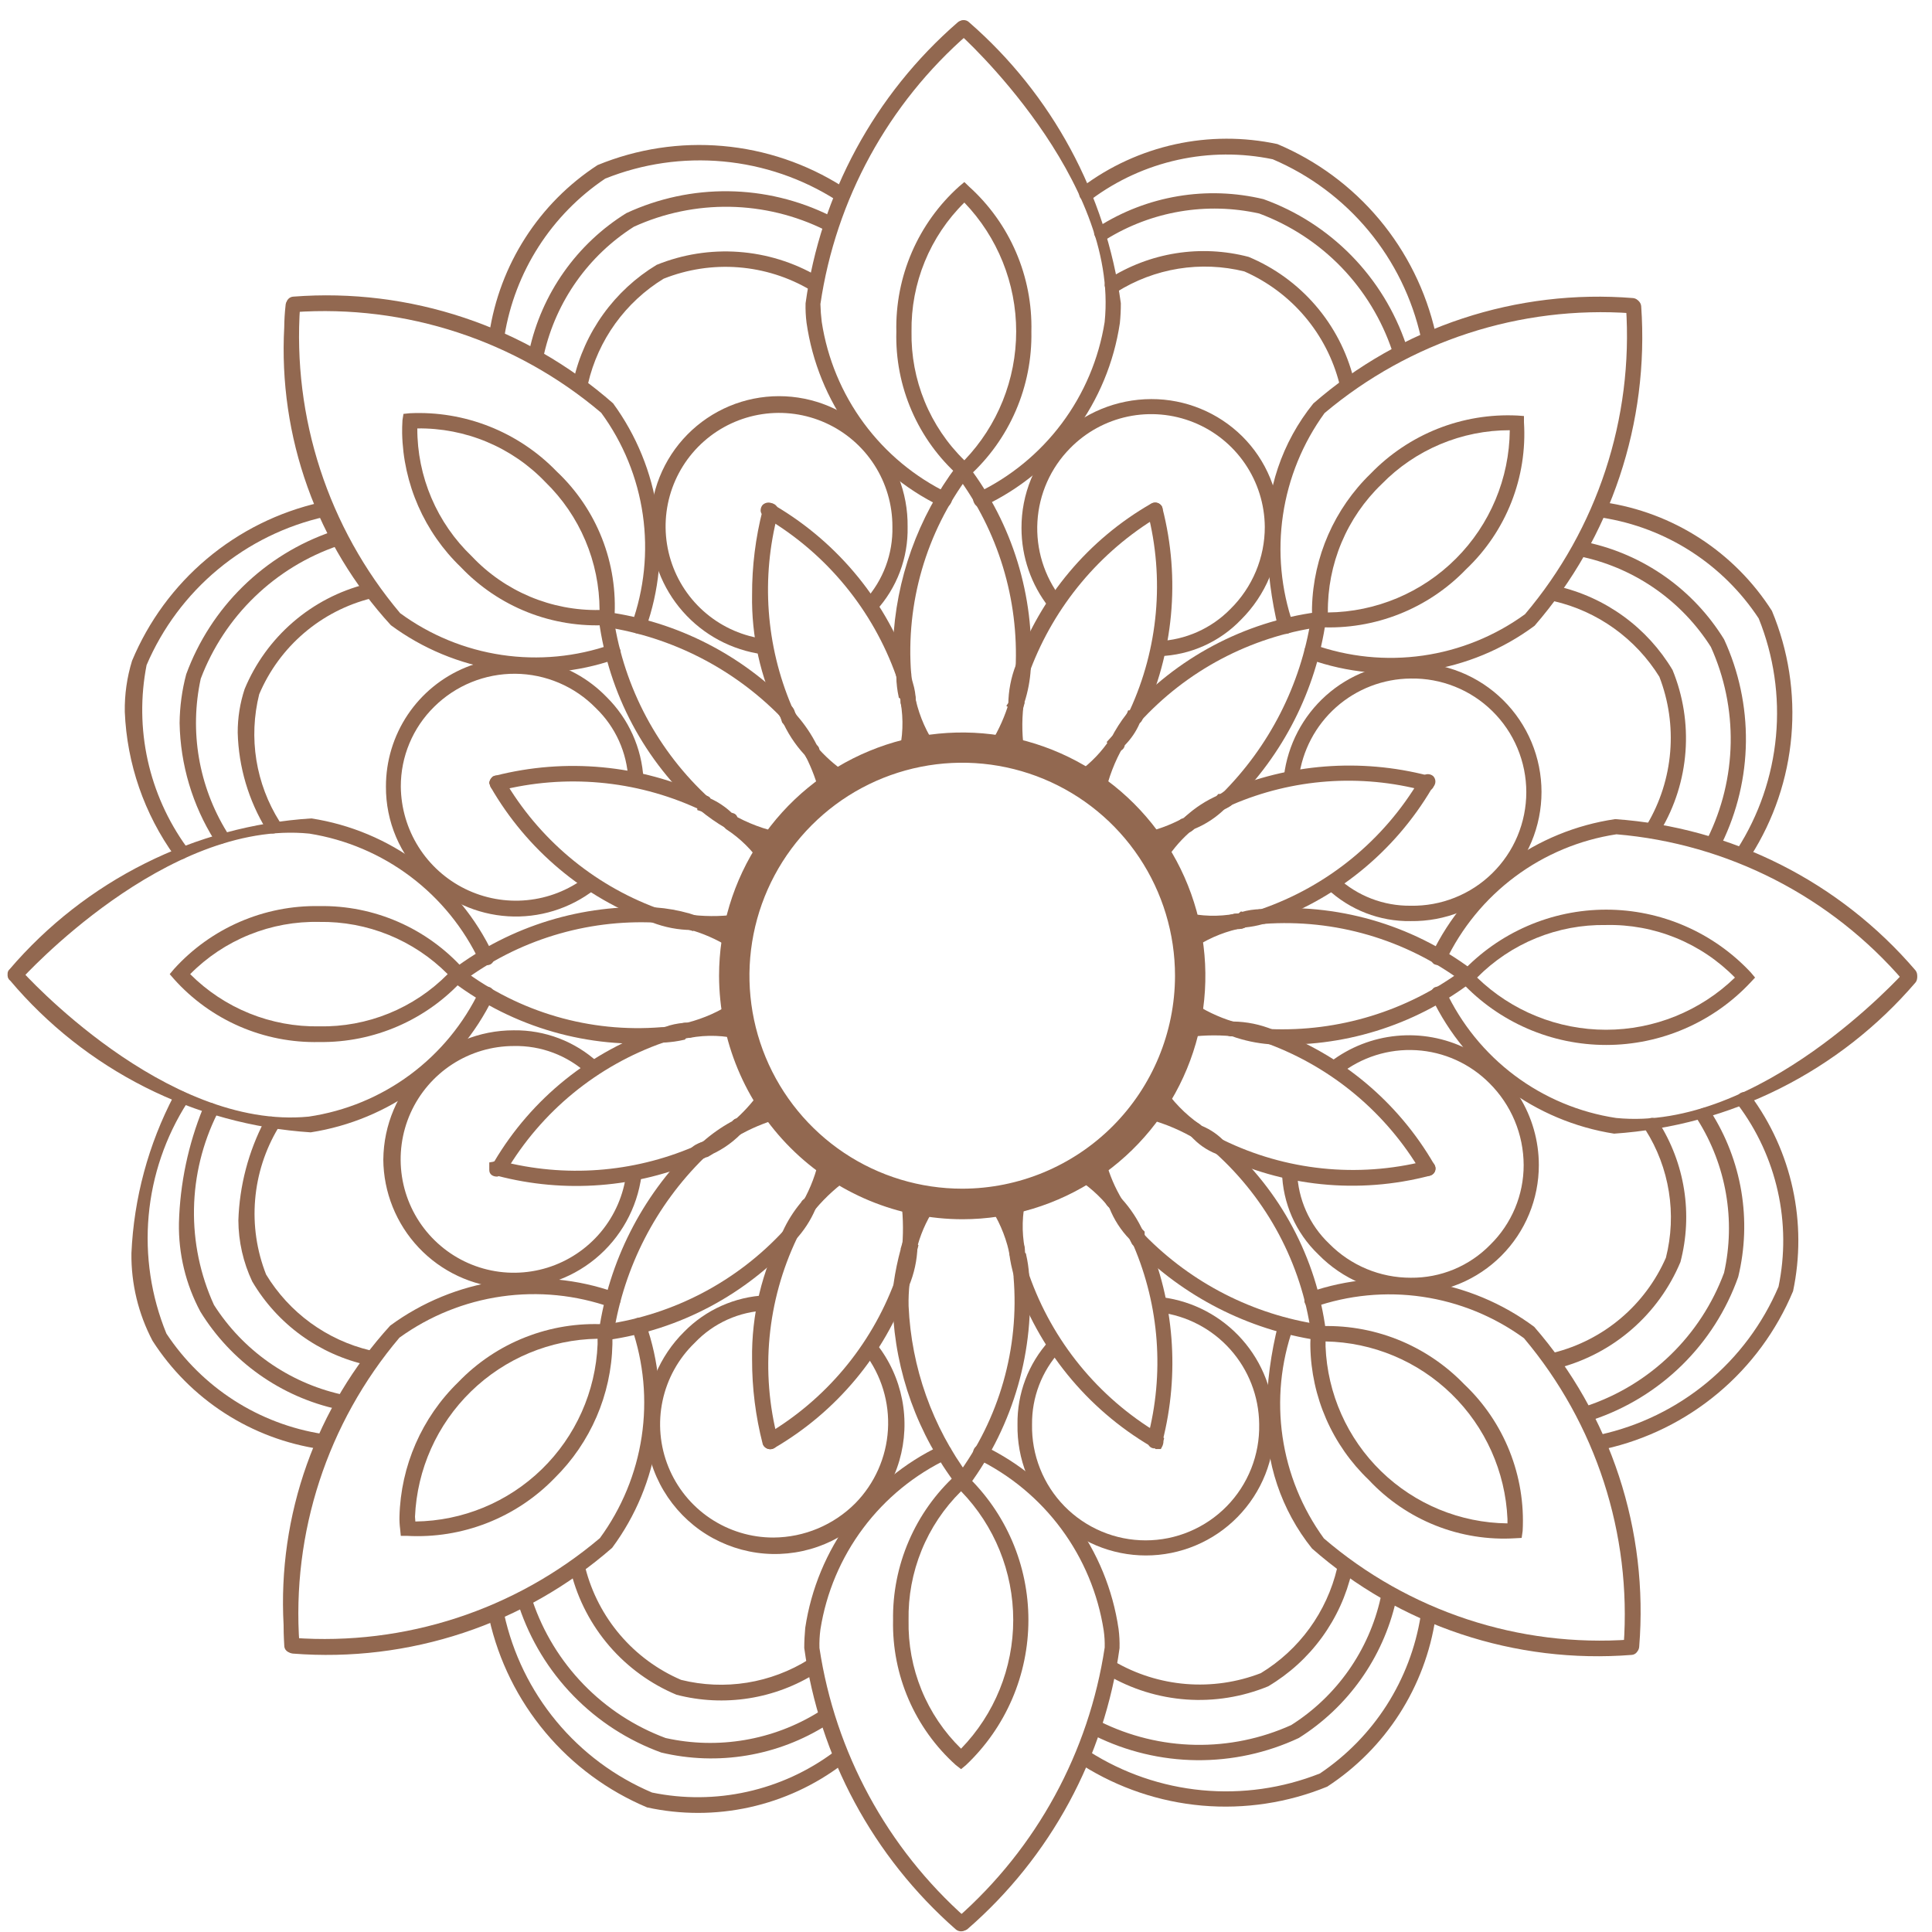 <?xml version="1.0" encoding="UTF-8"?> <svg xmlns="http://www.w3.org/2000/svg" width="76" height="76" viewBox="0 0 76 76" fill="none"> <path d="M46.378 37.123C46.391 37.032 46.432 36.949 46.495 36.882C47.119 36.435 47.825 36.115 48.572 35.94H48.663L48.754 35.926L48.793 35.881H48.82C49.073 35.807 49.335 35.768 49.598 35.764C52.561 35.509 55.515 36.354 57.897 38.137C57.93 38.161 57.958 38.193 57.978 38.228C57.998 38.265 58.01 38.304 58.014 38.346C58.018 38.387 58.013 38.428 57.999 38.467C57.986 38.506 57.964 38.542 57.936 38.572C57.889 38.633 57.821 38.672 57.745 38.682C57.67 38.691 57.593 38.671 57.533 38.624C55.284 36.951 52.51 36.141 49.715 36.343L49.598 36.349C49.408 36.361 49.221 36.396 49.04 36.453C48.934 36.518 48.812 36.55 48.689 36.544C48.036 36.696 47.419 36.971 46.871 37.356C46.81 37.408 46.731 37.435 46.652 37.43C46.572 37.425 46.497 37.39 46.443 37.331C46.404 37.269 46.381 37.197 46.378 37.123V37.123Z" fill="#926850"></path> <path d="M46.378 39.641C46.377 39.576 46.4 39.514 46.443 39.465C46.465 39.433 46.494 39.406 46.527 39.385C46.56 39.364 46.597 39.35 46.636 39.343C46.675 39.337 46.714 39.338 46.752 39.346C46.791 39.355 46.827 39.371 46.859 39.394C47.365 39.74 47.921 40.008 48.508 40.187L48.638 40.2C49.06 40.335 49.495 40.428 49.936 40.48C52.66 40.596 55.342 39.775 57.534 38.153C57.597 38.108 57.675 38.089 57.751 38.101C57.828 38.113 57.897 38.153 57.944 38.215C57.991 38.276 58.012 38.353 58.004 38.43C57.995 38.507 57.957 38.578 57.897 38.627C55.615 40.357 52.795 41.225 49.936 41.078C49.435 41.038 48.942 40.933 48.469 40.766H48.391C47.724 40.576 47.093 40.28 46.521 39.888C46.481 39.858 46.449 39.822 46.424 39.779C46.399 39.736 46.384 39.69 46.378 39.641V39.641Z" fill="#926850"></path> <path d="M45.209 33.846L45.222 33.703C45.538 33.187 45.922 32.716 46.365 32.305L46.456 32.22L46.612 32.175L46.534 32.201L46.599 32.149C46.998 31.777 47.46 31.478 47.962 31.265L48.053 31.2L48.157 31.135C50.688 30.039 53.513 29.819 56.183 30.511C56.25 30.523 56.31 30.559 56.352 30.611C56.395 30.664 56.418 30.73 56.417 30.797C56.417 30.973 56.326 31.103 56.157 31.103H56.027C53.517 30.432 50.854 30.627 48.468 31.656L48.352 31.734L48.209 31.818C47.765 32.002 47.356 32.262 47.001 32.585C46.933 32.649 46.859 32.706 46.78 32.754C46.381 33.111 46.04 33.528 45.768 33.989C45.728 34.06 45.663 34.112 45.585 34.135C45.507 34.158 45.424 34.15 45.352 34.112C45.306 34.085 45.268 34.046 45.243 33.999C45.218 33.952 45.206 33.899 45.209 33.846V33.846Z" fill="#926850"></path> <path d="M46.221 36.171V36.1C46.23 36.061 46.246 36.024 46.269 35.992C46.292 35.96 46.322 35.933 46.356 35.913C46.39 35.893 46.428 35.88 46.468 35.875C46.507 35.87 46.547 35.874 46.585 35.885C47.244 36.047 47.93 36.067 48.598 35.944L48.728 35.93L48.819 35.852L48.897 35.878C49.112 35.867 49.326 35.83 49.533 35.768H49.597C52.219 34.864 54.434 33.055 55.845 30.666L55.949 30.543C56.006 30.488 56.081 30.456 56.16 30.453C56.24 30.451 56.317 30.478 56.377 30.529C56.434 30.587 56.465 30.664 56.465 30.744C56.465 30.824 56.434 30.901 56.377 30.958L56.325 31.017C54.847 33.525 52.513 35.416 49.754 36.34L49.676 36.353C49.45 36.416 49.22 36.459 48.987 36.483C48.886 36.531 48.775 36.553 48.663 36.548C47.925 36.667 47.171 36.643 46.442 36.477C46.375 36.46 46.316 36.42 46.276 36.364C46.235 36.309 46.216 36.24 46.221 36.171V36.171Z" fill="#926850"></path> <path d="M42.858 31.233L42.884 31.162C43.029 30.414 43.306 29.699 43.702 29.049C43.878 28.705 44.086 28.378 44.325 28.074C46.268 25.884 48.932 24.465 51.832 24.077C51.871 24.068 51.911 24.068 51.95 24.077C51.989 24.086 52.026 24.104 52.057 24.129C52.088 24.154 52.113 24.185 52.13 24.221C52.148 24.257 52.157 24.297 52.157 24.337C52.167 24.413 52.148 24.491 52.101 24.553C52.055 24.616 51.986 24.657 51.91 24.668C49.181 25.053 46.672 26.383 44.819 28.425C44.59 28.709 44.386 29.011 44.209 29.329C43.854 29.938 43.6 30.601 43.455 31.291C43.449 31.331 43.435 31.368 43.413 31.401C43.392 31.434 43.364 31.463 43.331 31.485C43.298 31.507 43.261 31.522 43.222 31.529C43.183 31.536 43.143 31.535 43.105 31.526C43.036 31.513 42.974 31.477 42.929 31.423C42.884 31.37 42.859 31.303 42.858 31.233Z" fill="#926850"></path> <path d="M44.728 33.072C44.726 33.002 44.748 32.934 44.791 32.878C44.833 32.822 44.894 32.783 44.962 32.767C45.496 32.652 46.012 32.464 46.495 32.208L46.586 32.175L46.599 32.149L46.69 32.078C47.133 31.916 47.533 31.653 47.859 31.311L47.923 31.233H48.053C49.931 29.366 51.164 26.948 51.573 24.33C51.576 24.29 51.588 24.252 51.607 24.217C51.626 24.182 51.653 24.151 51.685 24.127C51.717 24.103 51.753 24.087 51.792 24.078C51.831 24.069 51.871 24.069 51.911 24.077C52.079 24.091 52.17 24.214 52.157 24.409C51.764 27.154 50.476 29.692 48.495 31.63C48.41 31.71 48.308 31.77 48.196 31.805C47.846 32.152 47.432 32.426 46.975 32.611C46.903 32.684 46.814 32.737 46.716 32.767C46.204 33.05 45.653 33.251 45.08 33.365C45.041 33.374 45.002 33.375 44.963 33.368C44.924 33.361 44.887 33.346 44.854 33.324C44.821 33.302 44.793 33.274 44.772 33.241C44.75 33.208 44.736 33.17 44.729 33.131L44.728 33.072Z" fill="#926850"></path> <path d="M39.585 28.539C39.591 28.269 39.618 27.999 39.664 27.733V27.713C39.668 27.18 39.77 26.651 39.963 26.154C40.929 23.473 42.816 21.225 45.287 19.809C45.356 19.77 45.438 19.759 45.515 19.779C45.593 19.798 45.66 19.846 45.703 19.913C45.721 19.948 45.732 19.987 45.735 20.026C45.739 20.065 45.734 20.105 45.722 20.142C45.71 20.18 45.69 20.214 45.665 20.244C45.639 20.274 45.608 20.299 45.573 20.317C43.263 21.703 41.488 23.828 40.533 26.348C40.356 26.795 40.264 27.271 40.261 27.752C40.187 28.395 40.204 29.044 40.313 29.682C40.319 29.761 40.296 29.84 40.248 29.904C40.2 29.967 40.131 30.011 40.053 30.027C39.975 30.037 39.895 30.017 39.832 29.969C39.769 29.922 39.727 29.851 39.715 29.773C39.633 29.367 39.59 28.953 39.585 28.539V28.539Z" fill="#926850"></path> <path d="M42.104 30.744C42.102 30.697 42.112 30.651 42.133 30.609C42.153 30.567 42.183 30.53 42.221 30.503C42.743 30.166 43.197 29.734 43.559 29.229L43.533 29.19L43.728 28.976C43.988 28.756 44.185 28.471 44.3 28.151L44.378 27.943H44.443C45.567 25.503 45.815 22.751 45.144 20.15C45.129 20.074 45.141 19.995 45.179 19.928C45.218 19.861 45.279 19.811 45.352 19.786C45.391 19.772 45.431 19.767 45.472 19.771C45.512 19.774 45.551 19.786 45.587 19.805C45.622 19.825 45.653 19.852 45.678 19.884C45.702 19.917 45.72 19.954 45.729 19.994C46.44 22.762 46.165 25.693 44.95 28.281C44.928 28.347 44.887 28.406 44.833 28.45C44.694 28.772 44.495 29.065 44.248 29.315C44.241 29.36 44.223 29.403 44.196 29.441C44.169 29.478 44.133 29.508 44.092 29.528C43.678 30.105 43.163 30.603 42.572 30.997C42.503 31.035 42.423 31.049 42.346 31.036C42.268 31.023 42.197 30.984 42.143 30.926C42.113 30.87 42.099 30.807 42.104 30.744Z" fill="#926850"></path> <path d="M35.13 25.323C35.236 22.788 36.11 20.347 37.637 18.323C37.685 18.261 37.756 18.221 37.834 18.211C37.912 18.202 37.99 18.223 38.052 18.271C38.112 18.323 38.151 18.395 38.163 18.473C38.175 18.552 38.159 18.632 38.117 18.699C36.433 20.942 35.625 23.722 35.844 26.519V26.622C35.848 26.819 35.87 27.015 35.909 27.207C35.987 27.303 36.028 27.422 36.026 27.545C36.18 28.205 36.457 28.829 36.845 29.385C36.87 29.415 36.889 29.45 36.901 29.488C36.912 29.526 36.915 29.565 36.91 29.604C36.905 29.643 36.892 29.681 36.872 29.715C36.852 29.749 36.825 29.778 36.793 29.801C36.761 29.824 36.724 29.84 36.685 29.849C36.647 29.858 36.607 29.858 36.568 29.851C36.529 29.844 36.492 29.829 36.459 29.807C36.426 29.785 36.398 29.756 36.377 29.723C35.938 29.097 35.617 28.397 35.429 27.656V27.5L35.351 27.435V27.409C35.294 27.151 35.263 26.887 35.26 26.622C35.165 26.196 35.122 25.759 35.13 25.323Z" fill="#926850"></path> <path d="M37.573 18.523C37.57 18.474 37.58 18.425 37.603 18.382C37.626 18.338 37.66 18.302 37.703 18.276C37.762 18.233 37.835 18.213 37.908 18.223C37.981 18.233 38.047 18.271 38.092 18.328C39.83 20.618 40.7 23.451 40.547 26.323C40.519 26.767 40.436 27.206 40.3 27.629L40.313 27.636L40.183 28.065C39.995 28.66 39.715 29.221 39.352 29.729C39.329 29.762 39.3 29.791 39.266 29.813C39.232 29.835 39.194 29.85 39.154 29.857C39.114 29.864 39.073 29.864 39.033 29.855C38.994 29.846 38.956 29.83 38.923 29.807C38.866 29.755 38.829 29.685 38.82 29.609C38.81 29.532 38.828 29.455 38.871 29.391C39.196 28.898 39.453 28.365 39.638 27.805L39.586 27.766L39.69 27.617C39.822 27.189 39.91 26.749 39.95 26.304C40.082 23.579 39.265 20.894 37.638 18.706C37.615 18.681 37.598 18.652 37.587 18.621C37.576 18.59 37.571 18.556 37.573 18.523V18.523Z" fill="#926850"></path> <path d="M29.585 23.401C29.581 22.274 29.721 21.152 30.001 20.06C30.015 19.987 30.054 19.922 30.111 19.873C30.167 19.825 30.238 19.797 30.312 19.794C30.386 19.794 30.457 19.821 30.512 19.87C30.567 19.919 30.602 19.987 30.611 20.06L30.598 20.216C29.936 22.729 30.128 25.39 31.143 27.782L31.221 27.899L31.273 28.023C31.465 28.496 31.747 28.926 32.105 29.29C32.169 29.342 32.214 29.412 32.234 29.492C32.586 29.878 32.988 30.214 33.429 30.493C33.495 30.536 33.542 30.602 33.56 30.679C33.578 30.756 33.565 30.836 33.524 30.904C33.484 30.971 33.419 31.02 33.343 31.041C33.267 31.061 33.186 31.051 33.117 31.013C32.597 30.683 32.129 30.278 31.728 29.81L31.65 29.693C31.269 29.281 30.961 28.806 30.741 28.289L30.663 28.159L30.624 28.094C29.913 26.634 29.557 25.026 29.585 23.401V23.401Z" fill="#926850"></path> <path d="M29.923 20.049C29.928 19.98 29.955 19.914 30.001 19.861C30.058 19.807 30.132 19.775 30.21 19.77C30.289 19.765 30.366 19.788 30.429 19.835L30.494 19.893C33.009 21.378 34.907 23.717 35.845 26.484C35.849 26.612 35.871 26.739 35.91 26.861C35.982 27.095 36.022 27.338 36.027 27.582C36.149 28.319 36.123 29.073 35.949 29.799C35.941 29.837 35.926 29.873 35.904 29.905C35.882 29.937 35.854 29.965 35.821 29.986C35.788 30.007 35.752 30.021 35.714 30.028C35.675 30.035 35.636 30.035 35.598 30.026C35.517 30.008 35.447 29.96 35.401 29.891C35.355 29.822 35.337 29.738 35.351 29.656C35.52 28.993 35.546 28.302 35.429 27.628C35.414 27.418 35.383 27.21 35.339 27.004C35.291 26.879 35.265 26.747 35.261 26.614C34.337 24 32.526 21.794 30.144 20.381L30.04 20.283C30 20.26 29.967 20.225 29.946 20.184C29.925 20.142 29.917 20.095 29.923 20.049V20.049Z" fill="#926850"></path> <path d="M23.558 24.379C23.556 24.342 23.56 24.305 23.572 24.27C23.584 24.235 23.602 24.203 23.626 24.175C23.65 24.148 23.68 24.125 23.713 24.108C23.745 24.092 23.781 24.082 23.818 24.08C23.857 24.069 23.898 24.067 23.938 24.076C23.978 24.084 24.015 24.101 24.047 24.126C24.079 24.152 24.104 24.184 24.121 24.221C24.137 24.259 24.145 24.299 24.143 24.34C24.553 27.063 25.888 29.563 27.922 31.418C28.198 31.649 28.494 31.856 28.805 32.035C29.415 32.385 30.077 32.633 30.766 32.77C30.806 32.778 30.843 32.794 30.875 32.817C30.908 32.84 30.936 32.869 30.956 32.904C30.977 32.938 30.991 32.976 30.996 33.015C31.001 33.055 30.998 33.095 30.987 33.134C30.982 33.174 30.969 33.212 30.948 33.246C30.927 33.28 30.899 33.309 30.865 33.331C30.832 33.353 30.794 33.368 30.755 33.375C30.715 33.381 30.675 33.379 30.637 33.368C29.899 33.21 29.189 32.94 28.533 32.568C28.186 32.364 27.856 32.134 27.546 31.879C25.36 29.945 23.944 27.287 23.558 24.392V24.379Z" fill="#926850"></path> <path d="M23.559 24.373V24.328C23.563 24.29 23.575 24.253 23.594 24.219C23.613 24.186 23.638 24.157 23.668 24.133C23.698 24.109 23.733 24.092 23.77 24.082C23.807 24.072 23.846 24.07 23.884 24.075C26.628 24.457 29.165 25.748 31.092 27.741C31.187 27.815 31.252 27.921 31.273 28.04L31.352 28.15C31.659 28.501 31.921 28.89 32.131 29.307C32.164 29.333 32.191 29.366 32.209 29.405C32.227 29.443 32.236 29.486 32.235 29.528C32.512 30.041 32.718 30.59 32.845 31.16C32.853 31.198 32.854 31.238 32.846 31.276C32.839 31.315 32.824 31.352 32.803 31.385C32.782 31.418 32.754 31.446 32.721 31.468C32.689 31.49 32.653 31.506 32.614 31.514C32.576 31.522 32.536 31.523 32.498 31.515C32.459 31.508 32.422 31.494 32.389 31.472C32.356 31.451 32.328 31.423 32.306 31.39C32.284 31.358 32.268 31.322 32.26 31.283C32.13 30.749 31.938 30.232 31.688 29.742L31.649 29.645C31.43 29.234 31.159 28.852 30.844 28.508L30.767 28.422L30.689 28.175C28.837 26.295 26.427 25.064 23.819 24.666C23.748 24.654 23.684 24.619 23.637 24.566C23.59 24.513 23.562 24.445 23.559 24.373V24.373Z" fill="#926850"></path> <path d="M19.247 30.8C19.252 30.75 19.268 30.7 19.292 30.656C19.317 30.611 19.35 30.572 19.39 30.54C19.466 30.503 19.553 30.495 19.635 30.518C19.716 30.54 19.786 30.592 19.832 30.664C21.187 32.994 23.307 34.781 25.832 35.721C26.287 35.883 26.765 35.975 27.247 35.993C27.892 36.064 28.543 36.047 29.183 35.941C29.259 35.934 29.336 35.956 29.398 36.001C29.46 36.047 29.504 36.113 29.52 36.188C29.528 36.268 29.507 36.347 29.462 36.412C29.417 36.478 29.35 36.525 29.273 36.546C28.594 36.647 27.904 36.66 27.221 36.585C26.684 36.582 26.151 36.48 25.65 36.286C22.971 35.315 20.722 33.428 19.299 30.957L19.247 30.8Z" fill="#926850"></path> <path d="M19.247 30.8C19.254 30.735 19.28 30.674 19.322 30.623C19.363 30.572 19.419 30.534 19.481 30.515C22.254 29.806 25.187 30.082 27.78 31.294C27.858 31.321 27.922 31.346 27.948 31.412C28.254 31.552 28.535 31.74 28.78 31.971L28.845 31.99C28.89 32.002 28.931 32.028 28.961 32.064C28.991 32.1 29.01 32.145 29.013 32.191C29.596 32.587 30.091 33.098 30.468 33.693C30.493 33.724 30.512 33.759 30.522 33.798C30.532 33.836 30.535 33.876 30.529 33.915C30.522 33.955 30.508 33.992 30.486 34.026C30.465 34.059 30.436 34.087 30.403 34.109C30.334 34.152 30.25 34.167 30.17 34.15C30.09 34.133 30.02 34.086 29.975 34.018C29.605 33.457 29.123 32.979 28.559 32.614L28.442 32.484C28.221 32.247 27.951 32.061 27.65 31.938L27.429 31.866V31.802C24.986 30.688 22.237 30.442 19.636 31.106C19.559 31.124 19.477 31.111 19.409 31.07C19.341 31.029 19.292 30.962 19.273 30.885L19.247 30.8Z" fill="#926850"></path> <path d="M17.715 38.385L17.767 38.203C17.817 38.141 17.889 38.1 17.968 38.088C18.048 38.076 18.129 38.094 18.195 38.138C20.436 39.827 23.218 40.634 26.014 40.407H26.118C26.316 40.401 26.512 40.368 26.702 40.309C26.8 40.251 26.913 40.224 27.027 40.231C27.684 40.064 28.308 39.785 28.871 39.406C28.9 39.381 28.935 39.363 28.972 39.353C29.009 39.342 29.047 39.34 29.085 39.345C29.123 39.351 29.16 39.364 29.192 39.385C29.224 39.405 29.252 39.432 29.273 39.464C29.322 39.528 29.344 39.607 29.334 39.686C29.324 39.765 29.284 39.837 29.221 39.887C28.594 40.317 27.895 40.632 27.157 40.816L27.079 40.83L26.988 40.843L26.936 40.9H26.923C26.659 40.962 26.39 40.999 26.118 41.011C23.153 41.268 20.197 40.418 17.82 38.626C17.757 38.561 17.72 38.475 17.715 38.385V38.385Z" fill="#926850"></path> <path d="M17.715 38.38C17.723 38.289 17.759 38.203 17.819 38.133C20.107 36.415 22.923 35.553 25.78 35.696C26.237 35.729 26.69 35.81 27.13 35.936V35.936L27.52 36.066C28.118 36.247 28.683 36.521 29.196 36.878C29.23 36.901 29.259 36.93 29.281 36.964C29.304 36.998 29.319 37.036 29.326 37.076C29.334 37.116 29.333 37.157 29.324 37.197C29.315 37.237 29.297 37.274 29.274 37.307C29.229 37.37 29.162 37.413 29.087 37.426C29.012 37.439 28.934 37.422 28.871 37.379C28.379 37.046 27.841 36.788 27.274 36.612V36.631L27.092 36.573C26.67 36.417 26.229 36.322 25.78 36.293C23.058 36.162 20.376 36.985 18.195 38.62C18.131 38.667 18.05 38.688 17.971 38.678C17.892 38.668 17.819 38.629 17.767 38.568L17.715 38.38Z" fill="#926850"></path> <path d="M19.299 45.972C19.299 45.797 19.39 45.661 19.559 45.661L19.702 45.674C22.218 46.329 24.88 46.133 27.273 45.115L27.403 45.043L27.507 44.965C27.986 44.787 28.42 44.508 28.78 44.146C28.821 44.078 28.886 44.027 28.962 44.003C29.346 43.656 29.686 43.263 29.975 42.833C29.996 42.798 30.024 42.767 30.058 42.743C30.091 42.719 30.128 42.702 30.169 42.693C30.209 42.684 30.25 42.683 30.29 42.69C30.331 42.698 30.369 42.713 30.403 42.735C30.437 42.755 30.465 42.781 30.487 42.812C30.509 42.844 30.523 42.88 30.529 42.918C30.536 42.956 30.534 42.995 30.523 43.032C30.512 43.069 30.494 43.103 30.468 43.132C30.156 43.655 29.761 44.125 29.299 44.523L29.157 44.594C28.762 44.999 28.283 45.312 27.754 45.511C27.728 45.563 27.689 45.563 27.65 45.582L27.559 45.634C25.037 46.733 22.219 46.95 19.559 46.252C19.49 46.242 19.427 46.209 19.38 46.158C19.333 46.107 19.304 46.042 19.299 45.972V45.972Z" fill="#926850"></path> <path d="M19.247 46.026V45.727L19.442 45.694C20.916 43.205 23.242 41.335 25.988 40.43C26.108 40.412 26.225 40.381 26.338 40.338C26.579 40.27 26.828 40.233 27.079 40.228C27.812 40.106 28.563 40.132 29.286 40.306C29.324 40.312 29.36 40.326 29.393 40.347C29.425 40.368 29.452 40.396 29.473 40.429C29.494 40.461 29.508 40.498 29.514 40.536C29.519 40.574 29.517 40.613 29.507 40.65C29.491 40.728 29.446 40.798 29.381 40.844C29.316 40.89 29.235 40.909 29.156 40.897C28.494 40.725 27.803 40.7 27.13 40.826C26.91 40.823 26.691 40.856 26.481 40.923C26.359 40.966 26.233 40.995 26.104 41.008C23.499 41.917 21.3 43.72 19.896 46.097L19.792 46.246H19.689L19.559 46.285C19.39 46.286 19.247 46.201 19.247 46.026Z" fill="#926850"></path> <path d="M23.559 52.39C23.561 52.319 23.588 52.25 23.636 52.197C23.683 52.143 23.748 52.108 23.819 52.097C26.517 51.709 28.999 50.4 30.845 48.393C31.135 48.048 31.383 47.671 31.585 47.269C31.891 46.727 32.11 46.142 32.235 45.533H32.559L32.845 45.631L32.559 45.533L32.819 45.696C32.683 46.356 32.433 46.987 32.079 47.561C31.888 48.009 31.619 48.421 31.287 48.776C29.359 50.92 26.738 52.314 23.884 52.715C23.806 52.716 23.731 52.689 23.671 52.639C23.612 52.589 23.572 52.519 23.559 52.442V52.39Z" fill="#926850"></path> <path d="M23.558 52.386V52.366C23.957 49.62 25.244 47.079 27.221 45.132C27.312 45.053 27.418 44.994 27.532 44.957L27.649 44.911C27.992 44.61 28.367 44.346 28.767 44.125L28.793 44.118C28.871 44.041 28.91 43.995 29.014 43.995C29.523 43.719 30.07 43.518 30.637 43.397C30.675 43.388 30.715 43.387 30.754 43.395C30.793 43.402 30.829 43.417 30.862 43.438C30.895 43.46 30.923 43.489 30.945 43.522C30.966 43.555 30.981 43.592 30.987 43.631C30.999 43.668 31.003 43.707 30.997 43.745C30.992 43.784 30.979 43.82 30.957 43.853C30.936 43.885 30.908 43.912 30.875 43.933C30.842 43.953 30.805 43.965 30.766 43.969C30.239 44.108 29.729 44.307 29.247 44.561L29.065 44.658C28.676 44.849 28.321 45.101 28.013 45.406L27.857 45.503L27.688 45.555C25.803 47.412 24.56 49.824 24.143 52.438C24.143 52.601 24.013 52.711 23.818 52.711C23.742 52.699 23.673 52.659 23.625 52.599C23.577 52.539 23.553 52.463 23.558 52.386V52.386Z" fill="#926850"></path> <path d="M30.001 56.705C29.999 56.651 30.012 56.598 30.037 56.55C30.062 56.502 30.099 56.462 30.144 56.432C32.469 55.067 34.253 52.942 35.195 50.414C35.379 49.963 35.48 49.483 35.494 48.997C35.544 48.357 35.523 47.714 35.429 47.08C35.421 47.043 35.421 47.004 35.428 46.967C35.436 46.929 35.451 46.894 35.473 46.862C35.495 46.831 35.523 46.805 35.556 46.785C35.589 46.766 35.625 46.753 35.663 46.748C35.702 46.739 35.743 46.739 35.783 46.747C35.823 46.755 35.86 46.77 35.893 46.794C35.926 46.817 35.954 46.847 35.975 46.882C35.996 46.916 36.009 46.955 36.014 46.995C36.118 47.67 36.144 48.355 36.092 49.036V49.036C36.076 49.573 35.961 50.101 35.754 50.596C34.789 53.282 32.908 55.54 30.442 56.972C30.37 57.009 30.287 57.017 30.209 56.994C30.132 56.971 30.067 56.919 30.026 56.849L30.001 56.705Z" fill="#926850"></path> <path d="M29.585 53.486C29.557 51.728 29.973 49.991 30.793 48.436C30.979 48.029 31.22 47.648 31.507 47.304C31.538 47.241 31.588 47.189 31.65 47.155C32.082 46.622 32.589 46.156 33.156 45.77C33.224 45.731 33.303 45.718 33.38 45.734C33.456 45.749 33.525 45.792 33.572 45.855C33.597 45.886 33.615 45.922 33.626 45.961C33.636 46 33.638 46.041 33.632 46.08C33.626 46.12 33.612 46.158 33.59 46.192C33.569 46.226 33.54 46.255 33.507 46.277C32.968 46.642 32.483 47.079 32.065 47.577L31.974 47.701C31.705 47.995 31.494 48.336 31.351 48.708C30.173 51.173 29.906 53.975 30.598 56.618C30.609 56.659 30.611 56.701 30.605 56.743C30.599 56.784 30.585 56.824 30.563 56.86C30.541 56.896 30.512 56.927 30.478 56.951C30.444 56.976 30.405 56.993 30.364 57.002C30.288 57.017 30.21 57.005 30.143 56.966C30.076 56.928 30.025 56.867 30 56.794C29.723 55.713 29.583 54.602 29.585 53.486Z" fill="#926850"></path> <path d="M37.571 58.254C37.569 58.22 37.574 58.185 37.585 58.153C37.596 58.121 37.614 58.091 37.636 58.065C39.31 55.817 40.104 53.034 39.871 50.24V50.142C39.87 49.945 39.844 49.748 39.793 49.557V49.557C39.737 49.454 39.701 49.342 39.689 49.225C39.538 48.569 39.264 47.947 38.884 47.392C38.858 47.362 38.839 47.327 38.828 47.288C38.817 47.251 38.813 47.211 38.818 47.171C38.822 47.132 38.835 47.093 38.855 47.059C38.874 47.025 38.901 46.995 38.933 46.971C38.965 46.947 39.001 46.93 39.039 46.92C39.078 46.911 39.118 46.91 39.157 46.916C39.196 46.923 39.234 46.937 39.267 46.959C39.3 46.98 39.329 47.008 39.351 47.041C39.787 47.663 40.112 48.356 40.312 49.089V49.271L40.364 49.323V49.349C40.425 49.609 40.464 49.875 40.481 50.142C40.715 53.101 39.876 56.045 38.117 58.435C38.094 58.467 38.065 58.494 38.031 58.514C37.998 58.535 37.96 58.547 37.921 58.552C37.882 58.557 37.842 58.554 37.804 58.543C37.767 58.532 37.732 58.513 37.702 58.487C37.66 58.465 37.625 58.431 37.602 58.39C37.578 58.349 37.568 58.301 37.571 58.254V58.254Z" fill="#926850"></path> <path d="M35.118 51.455C35.118 51.13 35.131 50.798 35.157 50.46C35.22 50.017 35.312 49.579 35.429 49.147V49.121L35.546 48.725C35.724 48.122 36 47.553 36.364 47.041C36.388 47.008 36.417 46.98 36.452 46.959C36.486 46.937 36.524 46.923 36.564 46.916C36.604 46.91 36.645 46.911 36.684 46.92C36.723 46.929 36.76 46.946 36.793 46.97C36.853 47.021 36.893 47.091 36.905 47.169C36.917 47.247 36.9 47.326 36.858 47.392C36.52 47.871 36.266 48.402 36.105 48.965L36.131 48.985L36.079 49.173C35.917 49.594 35.816 50.036 35.781 50.486C35.748 50.782 35.735 51.079 35.742 51.377C35.849 53.794 36.676 56.123 38.118 58.065C38.16 58.131 38.176 58.21 38.164 58.288C38.152 58.365 38.113 58.436 38.053 58.487C38.023 58.513 37.989 58.532 37.951 58.544C37.913 58.555 37.873 58.559 37.834 58.554C37.795 58.549 37.757 58.536 37.723 58.515C37.69 58.495 37.66 58.468 37.638 58.435C36.1 56.423 35.22 53.986 35.118 51.455V51.455Z" fill="#926850"></path> <path d="M42.104 46.03C42.1 45.973 42.113 45.916 42.143 45.867C42.187 45.805 42.251 45.759 42.324 45.739C42.398 45.719 42.476 45.725 42.546 45.757C43.126 46.152 43.654 46.619 44.117 47.148C44.477 47.542 44.771 47.992 44.987 48.48L45.039 48.604L45.104 48.682C46.193 51.215 46.412 54.037 45.728 56.708C45.72 56.78 45.687 56.846 45.634 56.895C45.582 56.943 45.514 56.972 45.442 56.975C45.404 56.979 45.366 56.975 45.331 56.964C45.294 56.952 45.261 56.933 45.233 56.908C45.205 56.883 45.182 56.852 45.167 56.818C45.151 56.783 45.143 56.746 45.143 56.708V56.559C45.807 54.044 45.61 51.378 44.585 48.987C44.562 48.972 44.543 48.952 44.53 48.928C44.516 48.904 44.508 48.878 44.507 48.851L44.442 48.753C44.251 48.31 43.987 47.901 43.663 47.544C43.263 47.037 42.775 46.608 42.221 46.277C42.182 46.249 42.151 46.211 42.131 46.168C42.111 46.125 42.101 46.078 42.104 46.03Z" fill="#926850"></path> <path d="M39.624 48.26C39.633 47.827 39.685 47.395 39.78 46.973C39.787 46.934 39.801 46.898 39.823 46.865C39.845 46.833 39.873 46.805 39.906 46.784C39.939 46.763 39.976 46.749 40.015 46.744C40.054 46.739 40.093 46.741 40.131 46.752C40.209 46.769 40.277 46.816 40.321 46.883C40.365 46.949 40.38 47.031 40.365 47.109C40.205 47.77 40.187 48.456 40.313 49.124C40.323 49.349 40.349 49.573 40.391 49.794C40.429 49.908 40.46 50.026 40.481 50.145C41.397 52.757 43.198 54.965 45.572 56.384L45.663 56.436L45.793 56.579L45.768 56.683C45.769 56.77 45.747 56.855 45.703 56.93L45.664 57.002H45.444V56.709L45.418 56.683L45.288 56.904C42.75 55.416 40.835 53.059 39.898 50.268L39.82 49.943C39.756 49.691 39.712 49.435 39.69 49.176C39.664 48.877 39.624 48.585 39.624 48.26Z" fill="#926850"></path> <path d="M44.729 43.695V43.63C44.736 43.592 44.751 43.555 44.772 43.522C44.794 43.489 44.822 43.461 44.855 43.439C44.887 43.417 44.924 43.402 44.963 43.395C45.001 43.388 45.041 43.388 45.079 43.396C45.819 43.557 46.529 43.833 47.183 44.215L47.274 44.287C47.625 44.432 47.939 44.651 48.196 44.93C50.376 46.844 51.784 49.488 52.157 52.366V52.385C52.168 52.461 52.147 52.538 52.101 52.599C52.055 52.66 51.986 52.7 51.911 52.71C51.83 52.715 51.751 52.69 51.689 52.639C51.626 52.589 51.585 52.517 51.573 52.437C51.188 49.706 49.854 47.198 47.807 45.353C47.564 45.12 47.282 44.931 46.975 44.794L46.859 44.709C46.26 44.374 45.617 44.125 44.95 43.969C44.885 43.959 44.827 43.925 44.786 43.875C44.745 43.824 44.725 43.76 44.729 43.695Z" fill="#926850"></path> <path d="M42.858 45.537C42.865 45.469 42.893 45.404 42.937 45.351C42.98 45.298 43.039 45.259 43.105 45.238C43.145 45.231 43.186 45.232 43.226 45.241C43.266 45.25 43.303 45.268 43.336 45.292C43.369 45.316 43.397 45.347 43.417 45.383C43.438 45.418 43.451 45.458 43.455 45.498C43.579 46.028 43.775 46.538 44.04 47.013L44.17 47.247C44.326 47.676 44.59 48.059 44.936 48.358L45.027 48.449V48.586C46.877 50.477 49.294 51.712 51.91 52.102C51.98 52.11 52.045 52.145 52.091 52.2C52.137 52.254 52.16 52.324 52.157 52.395V52.447C52.148 52.525 52.109 52.597 52.049 52.648C51.988 52.699 51.911 52.724 51.832 52.72C49.089 52.304 46.555 51.008 44.611 49.028C44.537 48.949 44.48 48.856 44.442 48.755C44.093 48.397 43.819 47.973 43.637 47.507C43.552 47.44 43.489 47.349 43.455 47.247C43.19 46.73 42.997 46.179 42.883 45.609L42.858 45.537Z" fill="#926850"></path> <path d="M46.222 40.529C46.218 40.459 46.24 40.39 46.283 40.335C46.326 40.28 46.387 40.243 46.456 40.23C47.135 40.126 47.825 40.111 48.508 40.184C49.043 40.191 49.572 40.299 50.066 40.502C52.743 41.463 54.994 43.342 56.417 45.806C56.441 45.84 56.458 45.88 56.465 45.921C56.472 45.962 56.47 46.005 56.459 46.045C56.448 46.086 56.428 46.123 56.4 46.155C56.373 46.187 56.339 46.212 56.3 46.229C56.229 46.262 56.148 46.267 56.073 46.243C55.998 46.219 55.935 46.167 55.897 46.099C54.53 43.778 52.407 42 49.884 41.061C49.435 40.874 48.955 40.772 48.469 40.763C47.828 40.702 47.182 40.724 46.547 40.827C46.509 40.835 46.47 40.834 46.433 40.825C46.395 40.816 46.36 40.8 46.33 40.776C46.299 40.753 46.274 40.724 46.255 40.69C46.236 40.656 46.225 40.619 46.222 40.581V40.529Z" fill="#926850"></path> <path d="M45.209 42.921C45.208 42.877 45.216 42.833 45.234 42.792C45.252 42.752 45.279 42.716 45.313 42.687C45.376 42.638 45.456 42.614 45.536 42.623C45.616 42.631 45.69 42.671 45.741 42.733C46.124 43.315 46.613 43.82 47.183 44.221C47.438 44.496 47.754 44.708 48.105 44.839C50.577 46.049 53.398 46.343 56.066 45.671C56.105 45.658 56.147 45.654 56.188 45.658C56.228 45.662 56.268 45.674 56.304 45.693C56.341 45.713 56.373 45.739 56.399 45.771C56.425 45.803 56.444 45.839 56.456 45.879C56.467 45.917 56.471 45.957 56.467 45.996C56.462 46.035 56.45 46.074 56.431 46.108C56.411 46.143 56.385 46.173 56.354 46.197C56.322 46.221 56.286 46.239 56.248 46.249C53.44 46.986 50.461 46.684 47.858 45.397C47.469 45.245 47.121 45.003 46.845 44.689C46.204 44.277 45.659 43.731 45.247 43.09L45.209 42.921Z" fill="#926850"></path> <path d="M28.286 38.388C28.286 36.495 28.847 34.644 29.898 33.07C30.949 31.496 32.442 30.269 34.19 29.544C35.937 28.819 37.86 28.629 39.715 28.998C41.57 29.367 43.275 30.278 44.613 31.616C45.951 32.955 46.862 34.66 47.232 36.517C47.602 38.373 47.413 40.298 46.69 42.048C45.967 43.797 44.742 45.293 43.17 46.346C41.598 47.398 39.749 47.961 37.858 47.962C35.322 47.958 32.891 46.948 31.097 45.154C29.303 43.359 28.293 40.927 28.286 38.388V38.388ZM46.222 38.388C46.223 36.731 45.733 35.11 44.814 33.731C43.895 32.352 42.587 31.278 41.058 30.643C39.528 30.008 37.844 29.841 36.22 30.164C34.596 30.487 33.104 31.285 31.933 32.458C30.762 33.63 29.965 35.123 29.642 36.749C29.319 38.375 29.485 40.06 30.119 41.591C30.754 43.122 31.828 44.431 33.205 45.351C34.583 46.271 36.202 46.761 37.858 46.76C40.075 46.756 42.2 45.872 43.768 44.303C45.335 42.734 46.218 40.607 46.222 38.388V38.388Z" fill="#926850"></path> <path d="M56.288 37.668L56.327 37.519C57.005 36.114 58.017 34.897 59.273 33.974C60.53 33.05 61.993 32.449 63.535 32.222C65.801 32.38 68.013 32.987 70.042 34.01C72.071 35.032 73.876 36.448 75.353 38.175C75.401 38.24 75.424 38.32 75.417 38.401C75.41 38.481 75.373 38.556 75.314 38.611C75.255 38.665 75.177 38.694 75.097 38.692C75.017 38.689 74.941 38.656 74.886 38.597C72.022 35.264 67.964 33.188 63.587 32.819C62.141 33.039 60.772 33.611 59.599 34.485C58.426 35.359 57.485 36.508 56.859 37.831C56.807 37.893 56.735 37.937 56.655 37.954C56.575 37.972 56.492 37.963 56.418 37.928C56.375 37.901 56.34 37.862 56.317 37.816C56.294 37.77 56.284 37.719 56.288 37.668V37.668Z" fill="#926850"></path> <path d="M56.287 39.109C56.286 39.059 56.298 39.009 56.321 38.964C56.343 38.918 56.376 38.879 56.417 38.849C56.49 38.812 56.574 38.801 56.655 38.818C56.736 38.836 56.807 38.882 56.858 38.947C57.475 40.275 58.412 41.429 59.583 42.307C60.755 43.185 62.125 43.759 63.572 43.978C69.222 44.543 74.832 38.317 74.91 38.239C74.936 38.211 74.966 38.189 75.001 38.174C75.035 38.158 75.072 38.15 75.11 38.15C75.147 38.149 75.185 38.156 75.22 38.17C75.254 38.184 75.286 38.205 75.313 38.232C75.371 38.283 75.408 38.355 75.415 38.432C75.422 38.51 75.4 38.587 75.352 38.648C73.869 40.378 72.057 41.795 70.021 42.816C67.985 43.837 65.766 44.442 63.494 44.595C61.957 44.353 60.501 43.741 59.252 42.812C58.004 41.882 56.999 40.663 56.325 39.259C56.294 39.215 56.281 39.162 56.287 39.109V39.109Z" fill="#926850"></path> <path d="M57.326 38.455L57.495 38.253C58.223 37.474 59.104 36.852 60.083 36.427C61.061 36.002 62.117 35.783 63.183 35.783C64.25 35.783 65.305 36.002 66.283 36.427C67.262 36.852 68.143 37.474 68.871 38.253L69.04 38.455L68.871 38.636C68.143 39.416 67.262 40.037 66.283 40.462C65.305 40.887 64.25 41.106 63.183 41.106C62.117 41.106 61.061 40.887 60.083 40.462C59.104 40.037 58.223 39.416 57.495 38.636L57.326 38.455ZM68.248 38.455C67.588 37.781 66.797 37.25 65.923 36.894C65.05 36.539 64.113 36.366 63.17 36.388C62.23 36.373 61.297 36.548 60.427 36.903C59.556 37.258 58.767 37.786 58.105 38.455C59.465 39.772 61.284 40.508 63.177 40.508C65.069 40.508 66.888 39.772 68.248 38.455V38.455Z" fill="#926850"></path> <path d="M49.846 21.273C49.786 19.312 50.431 17.396 51.664 15.871C53.377 14.377 55.373 13.24 57.531 12.528C59.69 11.816 61.97 11.543 64.236 11.725C64.311 11.73 64.381 11.764 64.432 11.819C64.483 11.875 64.51 11.948 64.508 12.024V12.037C64.507 12.077 64.497 12.117 64.48 12.154C64.463 12.191 64.438 12.223 64.408 12.25C64.377 12.277 64.342 12.297 64.303 12.31C64.264 12.322 64.224 12.327 64.183 12.323C59.801 12.011 55.469 13.419 52.105 16.249C51.245 17.433 50.684 18.808 50.469 20.257C50.254 21.706 50.392 23.184 50.871 24.568C50.881 24.606 50.883 24.646 50.876 24.684C50.87 24.723 50.857 24.76 50.836 24.793C50.816 24.827 50.788 24.855 50.757 24.878C50.725 24.901 50.689 24.917 50.651 24.926C50.576 24.944 50.497 24.933 50.43 24.895C50.363 24.858 50.312 24.797 50.287 24.724C50.01 23.594 49.862 22.436 49.846 21.273V21.273Z" fill="#926850"></path> <path d="M51.313 25.638V25.573C51.32 25.534 51.334 25.497 51.356 25.465C51.377 25.432 51.406 25.404 51.439 25.383C51.472 25.362 51.509 25.349 51.548 25.343C51.587 25.338 51.626 25.341 51.664 25.352C53.044 25.846 54.523 25.996 55.974 25.789C57.424 25.582 58.803 25.023 59.989 24.162C62.834 20.801 64.26 16.462 63.963 12.066V12.06C63.96 12.022 63.965 11.985 63.978 11.949C63.99 11.913 64.01 11.88 64.036 11.852C64.061 11.825 64.092 11.802 64.126 11.786C64.161 11.771 64.198 11.762 64.236 11.761C64.315 11.757 64.393 11.784 64.454 11.836C64.514 11.888 64.552 11.961 64.56 12.041C64.883 16.624 63.374 21.148 60.365 24.617C59.112 25.546 57.65 26.152 56.108 26.382C54.566 26.612 52.991 26.459 51.522 25.937C51.459 25.917 51.404 25.877 51.366 25.823C51.329 25.769 51.31 25.704 51.313 25.638Z" fill="#926850"></path> <path d="M51.611 23.892C51.663 21.902 52.493 20.011 53.923 18.627C54.667 17.858 55.566 17.257 56.56 16.863C57.554 16.47 58.621 16.294 59.689 16.346L59.949 16.365V16.612C60.016 17.683 59.847 18.756 59.454 19.754C59.061 20.753 58.454 21.652 57.676 22.39C56.936 23.16 56.039 23.762 55.047 24.155C54.054 24.549 52.989 24.725 51.923 24.672L51.663 24.639L51.637 24.392C51.615 24.227 51.607 24.059 51.611 23.892ZM59.391 16.924C58.452 16.923 57.523 17.11 56.657 17.474C55.792 17.838 55.008 18.371 54.352 19.043C53.672 19.695 53.134 20.48 52.77 21.348C52.406 22.217 52.224 23.151 52.235 24.093C54.128 24.074 55.938 23.313 57.276 21.972C58.615 20.632 59.374 18.819 59.391 16.924V16.924Z" fill="#926850"></path> <path d="M31.689 11.933C32.28 7.643 34.407 3.714 37.676 0.877C37.705 0.852 37.739 0.832 37.776 0.819C37.812 0.806 37.851 0.801 37.89 0.803C37.928 0.806 37.966 0.816 38.001 0.833C38.036 0.851 38.067 0.875 38.092 0.904C38.144 0.967 38.17 1.046 38.168 1.128C38.166 1.209 38.134 1.286 38.079 1.346C34.94 4.077 32.88 7.842 32.273 11.96C32.279 12.195 32.296 12.429 32.325 12.662C32.546 14.105 33.114 15.472 33.981 16.647C34.847 17.821 35.986 18.767 37.299 19.402C37.334 19.422 37.365 19.449 37.389 19.481C37.413 19.513 37.429 19.55 37.438 19.59C37.447 19.629 37.447 19.67 37.438 19.709C37.43 19.748 37.414 19.785 37.39 19.818C37.371 19.852 37.345 19.881 37.313 19.904C37.282 19.927 37.247 19.944 37.209 19.953C37.171 19.961 37.132 19.962 37.093 19.954C37.055 19.947 37.019 19.931 36.987 19.909C35.588 19.229 34.377 18.215 33.46 16.957C32.543 15.699 31.948 14.236 31.727 12.694C31.695 12.442 31.683 12.188 31.689 11.933V11.933Z" fill="#926850"></path> <path d="M37.637 1.093C37.631 1.02 37.654 0.947 37.702 0.891C37.727 0.862 37.758 0.837 37.793 0.82C37.828 0.803 37.866 0.793 37.905 0.791C37.944 0.79 37.983 0.796 38.019 0.81C38.056 0.823 38.089 0.845 38.117 0.872C41.381 3.711 43.504 7.64 44.091 11.928C44.092 12.19 44.079 12.453 44.052 12.714C43.82 14.259 43.212 15.723 42.281 16.976C41.35 18.23 40.125 19.235 38.714 19.902C38.682 19.924 38.646 19.939 38.608 19.945C38.569 19.952 38.53 19.95 38.493 19.939C38.456 19.928 38.421 19.91 38.392 19.884C38.363 19.859 38.34 19.827 38.324 19.792C38.304 19.759 38.29 19.723 38.284 19.685C38.278 19.647 38.28 19.608 38.289 19.571C38.299 19.533 38.317 19.498 38.34 19.468C38.364 19.438 38.394 19.413 38.428 19.395C39.748 18.766 40.895 17.824 41.771 16.652C42.646 15.48 43.224 14.113 43.454 12.668C44.039 7.02 37.792 1.365 37.714 1.314C37.665 1.25 37.638 1.173 37.637 1.093Z" fill="#926850"></path> <path d="M35.26 13.044C35.236 11.971 35.444 10.905 35.87 9.92C36.296 8.935 36.929 8.054 37.727 7.337L37.935 7.161L38.117 7.337C38.913 8.054 39.545 8.936 39.968 9.921C40.392 10.906 40.598 11.971 40.572 13.043C40.592 14.112 40.383 15.172 39.96 16.153C39.537 17.134 38.908 18.013 38.117 18.73L37.935 18.913L37.727 18.731C36.926 18.021 36.29 17.144 35.864 16.161C35.437 15.179 35.231 14.114 35.26 13.044V13.044ZM37.935 7.968C37.264 8.629 36.734 9.42 36.377 10.293C36.02 11.165 35.843 12.101 35.857 13.044C35.84 13.985 36.016 14.92 36.373 15.79C36.73 16.661 37.262 17.45 37.935 18.107C39.244 16.744 39.974 14.927 39.974 13.037C39.974 11.147 39.244 9.33 37.935 7.968V7.968Z" fill="#926850"></path> <path d="M11.181 12.876C11.184 12.589 11.201 12.303 11.233 12.018C11.234 11.942 11.265 11.87 11.32 11.817C11.374 11.764 11.447 11.735 11.523 11.735C11.598 11.736 11.671 11.767 11.724 11.822C11.777 11.876 11.806 11.949 11.805 12.025V12.038C11.497 16.425 12.908 20.759 15.741 24.121C16.92 24.985 18.292 25.549 19.738 25.764C21.183 25.979 22.659 25.839 24.039 25.356C24.116 25.341 24.196 25.355 24.264 25.396C24.331 25.437 24.38 25.501 24.403 25.577C24.413 25.615 24.416 25.655 24.411 25.695C24.405 25.735 24.392 25.773 24.371 25.807C24.351 25.841 24.323 25.87 24.29 25.893C24.258 25.916 24.221 25.933 24.182 25.941C22.715 26.447 21.147 26.589 19.613 26.355C18.08 26.12 16.626 25.517 15.377 24.595C13.933 23.02 12.818 21.172 12.098 19.16C11.377 17.147 11.066 15.011 11.181 12.876V12.876Z" fill="#926850"></path> <path d="M11.26 11.967C11.259 11.89 11.289 11.815 11.342 11.759C11.395 11.703 11.469 11.671 11.546 11.668C13.815 11.494 16.096 11.776 18.255 12.497C20.414 13.218 22.407 14.364 24.118 15.867C25.037 17.125 25.635 18.59 25.859 20.133C26.083 21.676 25.927 23.25 25.403 24.719C25.399 24.756 25.386 24.793 25.365 24.824C25.344 24.856 25.316 24.883 25.284 24.902C25.251 24.922 25.215 24.934 25.177 24.937C25.139 24.94 25.101 24.934 25.066 24.92C25.025 24.916 24.987 24.902 24.953 24.88C24.919 24.859 24.89 24.83 24.869 24.795C24.848 24.761 24.834 24.722 24.83 24.682C24.826 24.642 24.831 24.602 24.845 24.564C25.343 23.184 25.495 21.703 25.287 20.251C25.079 18.799 24.516 17.421 23.65 16.238C20.294 13.391 15.96 11.97 11.572 12.279C11.492 12.282 11.414 12.252 11.356 12.197C11.297 12.142 11.263 12.067 11.26 11.987V11.967Z" fill="#926850"></path> <path d="M15.819 17.041C15.819 16.878 15.819 16.71 15.832 16.528L15.871 16.281L16.117 16.256C17.188 16.204 18.257 16.382 19.253 16.776C20.25 17.171 21.151 17.773 21.897 18.544C22.679 19.279 23.289 20.18 23.682 21.18C24.075 22.181 24.241 23.256 24.169 24.328L24.144 24.568L23.884 24.588C22.818 24.648 21.751 24.477 20.757 24.084C19.764 23.691 18.868 23.087 18.131 22.313C16.693 20.931 15.861 19.035 15.819 17.041V17.041ZM16.416 16.852C16.413 17.793 16.602 18.724 16.971 19.589C17.339 20.453 17.88 21.234 18.559 21.883C19.203 22.567 19.984 23.107 20.849 23.471C21.715 23.835 22.647 24.014 23.585 23.996C23.583 23.057 23.393 22.129 23.027 21.265C22.662 20.401 22.127 19.619 21.455 18.965C20.805 18.285 20.022 17.747 19.155 17.384C18.288 17.021 17.356 16.84 16.416 16.853L16.416 16.852Z" fill="#926850"></path> <path d="M0.312 38.374C0.321 38.291 0.357 38.213 0.416 38.153C0.478 38.103 0.556 38.079 0.635 38.084C0.715 38.089 0.789 38.123 0.844 38.18C0.896 38.238 6.494 44.472 12.143 43.925C13.587 43.712 14.956 43.147 16.129 42.279C17.302 41.41 18.244 40.266 18.871 38.947C18.919 38.882 18.988 38.837 19.067 38.819C19.145 38.801 19.228 38.812 19.299 38.85C19.365 38.893 19.411 38.959 19.428 39.036C19.445 39.112 19.431 39.193 19.39 39.259C18.709 40.653 17.701 41.861 16.453 42.781C15.204 43.701 13.753 44.306 12.221 44.544C9.952 44.395 7.735 43.791 5.705 42.766C3.674 41.74 1.871 40.316 0.403 38.577C0.371 38.555 0.345 38.524 0.329 38.488C0.313 38.453 0.307 38.413 0.312 38.374V38.374Z" fill="#926850"></path> <path d="M0.299 38.33C0.295 38.292 0.3 38.255 0.313 38.22C0.327 38.185 0.349 38.153 0.377 38.129C1.859 36.396 3.674 34.979 5.712 33.96C7.751 32.94 9.973 32.34 12.247 32.194C13.782 32.431 15.236 33.041 16.481 33.97C17.726 34.899 18.725 36.119 19.39 37.524C19.412 37.556 19.427 37.593 19.435 37.632C19.442 37.67 19.441 37.71 19.433 37.748C19.424 37.787 19.408 37.823 19.385 37.855C19.362 37.886 19.333 37.913 19.299 37.934C19.227 37.969 19.146 37.978 19.068 37.961C18.99 37.943 18.92 37.899 18.871 37.836C18.249 36.512 17.314 35.36 16.146 34.481C14.978 33.602 13.613 33.022 12.169 32.792C6.52 32.227 0.883 38.479 0.831 38.525C0.806 38.554 0.775 38.578 0.74 38.596C0.706 38.613 0.668 38.623 0.629 38.626C0.59 38.628 0.552 38.623 0.515 38.61C0.478 38.597 0.445 38.578 0.416 38.551C0.376 38.531 0.343 38.499 0.323 38.459C0.302 38.419 0.293 38.374 0.299 38.33V38.33Z" fill="#926850"></path> <path d="M6.676 38.32L6.845 38.119C7.566 37.322 8.449 36.689 9.434 36.262C10.42 35.835 11.485 35.624 12.559 35.643C13.627 35.625 14.686 35.837 15.665 36.264C16.644 36.691 17.52 37.324 18.234 38.119L18.39 38.32L18.234 38.515C17.518 39.308 16.642 39.938 15.663 40.365C14.685 40.792 13.627 41.006 12.559 40.991C11.485 41.016 10.417 40.807 9.431 40.38C8.444 39.952 7.562 39.316 6.845 38.515L6.676 38.32ZM17.611 38.32C16.95 37.656 16.162 37.131 15.294 36.778C14.426 36.425 13.496 36.251 12.559 36.266C11.617 36.245 10.682 36.416 9.808 36.77C8.935 37.123 8.143 37.65 7.481 38.32C8.146 38.986 8.938 39.511 9.811 39.864C10.683 40.217 11.618 40.39 12.559 40.374C13.496 40.392 14.427 40.219 15.295 39.866C16.164 39.513 16.952 38.987 17.611 38.32Z" fill="#926850"></path> <path d="M11.235 64.723C11.236 64.683 11.244 64.644 11.261 64.608C11.277 64.571 11.3 64.538 11.329 64.511C11.358 64.484 11.392 64.463 11.429 64.449C11.467 64.435 11.506 64.428 11.546 64.43C15.922 64.748 20.248 63.339 23.599 60.505C24.461 59.327 25.025 57.958 25.242 56.515C25.459 55.072 25.323 53.597 24.846 52.218C24.835 52.179 24.832 52.138 24.838 52.098C24.843 52.058 24.857 52.02 24.877 51.985C24.898 51.951 24.925 51.921 24.958 51.897C24.99 51.873 25.027 51.856 25.067 51.847C25.103 51.838 25.142 51.836 25.179 51.843C25.216 51.849 25.252 51.863 25.284 51.884C25.316 51.904 25.343 51.931 25.363 51.963C25.384 51.995 25.398 52.031 25.404 52.068C25.922 53.535 26.072 55.106 25.841 56.644C25.61 58.182 25.006 59.639 24.08 60.888C22.368 62.383 20.376 63.521 18.219 64.235C16.063 64.949 13.785 65.226 11.521 65.048C11.44 65.042 11.365 65.005 11.311 64.944C11.258 64.883 11.23 64.804 11.235 64.723V64.723Z" fill="#926850"></path> <path d="M11.156 63.922C11.039 61.779 11.349 59.633 12.069 57.611C12.79 55.589 13.905 53.731 15.351 52.145C16.606 51.224 18.066 50.624 19.605 50.395C21.143 50.166 22.715 50.316 24.182 50.832C24.222 50.842 24.259 50.86 24.291 50.884C24.324 50.908 24.351 50.939 24.372 50.974C24.392 51.009 24.406 51.048 24.411 51.089C24.416 51.129 24.414 51.17 24.403 51.209C24.381 51.285 24.331 51.349 24.264 51.39C24.197 51.431 24.117 51.445 24.04 51.43C22.659 50.94 21.181 50.792 19.731 50.999C18.281 51.206 16.903 51.762 15.714 52.619C12.877 55.971 11.464 60.301 11.779 64.683C11.777 64.765 11.746 64.843 11.691 64.904C11.637 64.965 11.562 65.004 11.481 65.014C11.442 65.017 11.403 65.012 11.366 64.998C11.33 64.985 11.296 64.964 11.268 64.937C11.24 64.91 11.218 64.878 11.203 64.842C11.188 64.806 11.181 64.767 11.182 64.728C11.182 64.683 11.156 64.371 11.156 63.922Z" fill="#926850"></path> <path d="M15.714 59.663C15.763 57.665 16.593 55.765 18.026 54.372C18.769 53.599 19.67 52.995 20.667 52.603C21.665 52.21 22.735 52.038 23.805 52.097L24.065 52.124L24.091 52.371V52.878C24.047 54.862 23.231 56.751 21.818 58.143C21.07 58.916 20.164 59.519 19.162 59.911C18.161 60.304 17.087 60.476 16.013 60.417H15.766L15.74 60.145C15.719 59.985 15.71 59.824 15.714 59.663V59.663ZM23.507 52.663C21.644 52.693 19.863 53.435 18.528 54.736C17.193 56.037 16.405 57.8 16.325 59.663L16.339 59.852C18.199 59.829 19.979 59.094 21.313 57.796C22.647 56.498 23.433 54.738 23.508 52.877L23.507 52.663Z" fill="#926850"></path> <path d="M37.546 75.657C37.55 75.614 37.562 75.572 37.582 75.534C37.602 75.496 37.63 75.463 37.663 75.436C40.784 72.687 42.835 68.923 43.456 64.809C43.462 64.585 43.449 64.361 43.417 64.139C43.193 62.694 42.622 61.325 41.753 60.149C40.885 58.973 39.744 58.025 38.43 57.386C38.362 57.348 38.313 57.285 38.292 57.211C38.272 57.137 38.281 57.057 38.319 56.99C38.357 56.923 38.42 56.873 38.494 56.852C38.569 56.832 38.648 56.841 38.715 56.879C40.117 57.555 41.332 58.564 42.253 59.818C43.175 61.072 43.775 62.534 44.001 64.075C44.034 64.326 44.047 64.581 44.04 64.835C43.45 69.125 41.322 73.054 38.053 75.891C38.007 75.923 37.953 75.942 37.897 75.947C37.84 75.952 37.784 75.942 37.733 75.919C37.681 75.895 37.637 75.859 37.605 75.813C37.572 75.767 37.552 75.713 37.546 75.657V75.657Z" fill="#926850"></path> <path d="M31.637 64.828C31.637 64.568 31.651 64.308 31.676 64.035C31.907 62.497 32.513 61.039 33.439 59.79C34.365 58.541 35.584 57.539 36.988 56.872C37.055 56.832 37.135 56.82 37.211 56.839C37.287 56.857 37.353 56.905 37.394 56.972C37.435 57.038 37.448 57.118 37.43 57.195C37.413 57.271 37.366 57.337 37.3 57.379C35.979 58.005 34.832 58.943 33.956 60.113C33.08 61.283 32.502 62.649 32.274 64.093C32.241 64.337 32.228 64.582 32.235 64.828C32.855 68.935 34.895 72.693 38.001 75.448C38.058 75.505 38.092 75.581 38.097 75.661C38.102 75.741 38.077 75.82 38.027 75.884C37.97 75.939 37.895 75.971 37.815 75.974C37.736 75.976 37.658 75.949 37.598 75.897C34.346 73.044 32.23 69.115 31.637 64.828V64.828Z" fill="#926850"></path> <path d="M35.131 63.738C35.114 62.664 35.326 61.599 35.752 60.613C36.177 59.627 36.806 58.743 37.598 58.019L37.806 57.869L38.001 58.019C38.776 58.753 39.394 59.638 39.816 60.619C40.238 61.6 40.455 62.657 40.455 63.725C40.455 64.793 40.238 65.851 39.816 66.832C39.394 67.813 38.776 68.698 38.001 69.432L37.806 69.594L37.598 69.432C36.802 68.716 36.17 67.837 35.744 66.854C35.318 65.872 35.109 64.809 35.131 63.738V63.738ZM37.806 58.662C37.136 59.324 36.607 60.115 36.252 60.988C35.897 61.86 35.723 62.796 35.741 63.738V63.738C35.722 64.677 35.895 65.609 36.25 66.478C36.605 67.346 37.135 68.133 37.806 68.788C39.122 67.432 39.858 65.616 39.858 63.725C39.858 61.835 39.122 60.018 37.806 58.662V58.662Z" fill="#926850"></path> <path d="M51.313 51.128C51.312 51.063 51.332 50.999 51.369 50.946C51.406 50.892 51.459 50.852 51.521 50.829C52.993 50.321 54.566 50.179 56.105 50.417C57.644 50.655 59.102 51.265 60.352 52.194C61.844 53.91 62.977 55.907 63.687 58.069C64.396 60.229 64.666 62.51 64.482 64.778C64.48 64.815 64.472 64.852 64.456 64.886C64.44 64.92 64.417 64.951 64.389 64.976C64.362 65.002 64.329 65.021 64.294 65.034C64.258 65.047 64.221 65.052 64.183 65.05C64.105 65.045 64.031 65.011 63.974 64.957C63.917 64.902 63.881 64.83 63.871 64.751V64.725C64.189 60.339 62.782 56.003 59.949 52.642C58.77 51.783 57.4 51.224 55.956 51.012C54.513 50.8 53.04 50.943 51.664 51.427C51.626 51.436 51.587 51.437 51.549 51.431C51.511 51.425 51.474 51.411 51.442 51.39C51.409 51.37 51.381 51.343 51.359 51.311C51.337 51.279 51.321 51.244 51.313 51.206V51.128Z" fill="#926850"></path> <path d="M49.819 55.578C49.838 54.396 49.995 53.22 50.287 52.075C50.311 52.001 50.361 51.938 50.428 51.897C50.494 51.857 50.573 51.841 50.65 51.854C50.69 51.861 50.728 51.877 50.762 51.901C50.795 51.924 50.823 51.954 50.844 51.989C50.865 52.024 50.878 52.063 50.883 52.104C50.887 52.144 50.883 52.185 50.871 52.224C50.385 53.601 50.241 55.075 50.452 56.52C50.662 57.965 51.221 59.337 52.079 60.518C55.42 63.383 59.756 64.813 64.144 64.495C64.221 64.495 64.296 64.524 64.352 64.577C64.407 64.631 64.44 64.704 64.443 64.781C64.449 64.82 64.447 64.859 64.436 64.896C64.426 64.934 64.409 64.969 64.384 64.999C64.359 65.029 64.329 65.053 64.294 65.071C64.26 65.088 64.222 65.098 64.183 65.1C61.914 65.279 59.633 65.001 57.473 64.282C55.314 63.563 53.321 62.418 51.611 60.914C50.401 59.404 49.766 57.513 49.819 55.578V55.578Z" fill="#926850"></path> <path d="M51.546 52.965C51.542 52.795 51.551 52.626 51.573 52.458V52.224L51.832 52.172C52.9 52.118 53.967 52.294 54.962 52.687C55.956 53.081 56.855 53.683 57.598 54.453C58.377 55.19 58.986 56.088 59.383 57.085C59.78 58.082 59.956 59.153 59.897 60.225L59.858 60.498L59.611 60.511C58.541 60.578 57.468 60.406 56.472 60.01C55.475 59.613 54.578 59.001 53.845 58.217C53.133 57.537 52.564 56.723 52.169 55.821C51.775 54.92 51.563 53.949 51.546 52.965V52.965ZM52.144 52.77V52.965C52.216 54.822 52.999 56.581 54.331 57.877C55.663 59.172 57.442 59.906 59.3 59.926V59.75C59.218 57.893 58.432 56.138 57.102 54.841C55.773 53.544 54 52.803 52.144 52.769V52.77Z" fill="#926850"></path> <path d="M60.898 23.359L60.924 23.301C60.939 23.225 60.982 23.159 61.045 23.114C61.108 23.069 61.185 23.05 61.261 23.06C62.2 23.275 63.086 23.677 63.865 24.244C64.644 24.81 65.3 25.529 65.794 26.356C66.21 27.372 66.384 28.471 66.303 29.566C66.222 30.662 65.888 31.723 65.326 32.667C65.313 32.704 65.291 32.737 65.263 32.765C65.235 32.793 65.202 32.815 65.165 32.829C65.128 32.843 65.089 32.849 65.05 32.847C65.01 32.845 64.972 32.834 64.937 32.816C64.868 32.782 64.815 32.722 64.788 32.65C64.762 32.577 64.764 32.497 64.794 32.426C65.308 31.558 65.618 30.585 65.701 29.58C65.785 28.574 65.639 27.563 65.275 26.622C64.812 25.877 64.207 25.23 63.494 24.719C62.781 24.208 61.973 23.843 61.119 23.646C61.054 23.631 60.997 23.595 60.956 23.543C60.916 23.49 60.895 23.425 60.898 23.359V23.359Z" fill="#926850"></path> <path d="M62.768 20.052V20.026C62.772 19.986 62.784 19.947 62.803 19.912C62.823 19.877 62.849 19.846 62.88 19.821C62.912 19.796 62.948 19.778 62.987 19.767C63.025 19.757 63.066 19.754 63.105 19.759C64.447 19.955 65.731 20.438 66.869 21.175C68.007 21.912 68.974 22.886 69.703 24.03C70.351 25.584 70.614 27.273 70.469 28.951C70.325 30.63 69.776 32.248 68.872 33.669C68.855 33.703 68.832 33.734 68.803 33.759C68.774 33.785 68.74 33.804 68.704 33.815C68.667 33.827 68.629 33.831 68.591 33.827C68.552 33.823 68.515 33.811 68.482 33.792C68.414 33.757 68.361 33.697 68.335 33.625C68.309 33.553 68.31 33.473 68.339 33.402C69.193 32.067 69.715 30.546 69.862 28.968C70.009 27.389 69.776 25.799 69.183 24.328C68.49 23.275 67.584 22.378 66.524 21.695C65.464 21.012 64.273 20.559 63.028 20.364C62.953 20.353 62.886 20.315 62.838 20.258C62.79 20.2 62.765 20.127 62.768 20.052Z" fill="#926850"></path> <path d="M62.066 21.613L62.08 21.568C62.087 21.53 62.102 21.493 62.124 21.46C62.146 21.428 62.174 21.4 62.206 21.378C62.239 21.356 62.276 21.341 62.314 21.334C62.352 21.326 62.392 21.326 62.43 21.334C63.539 21.573 64.588 22.035 65.515 22.691C66.441 23.346 67.225 24.183 67.82 25.149C68.402 26.411 68.695 27.787 68.68 29.177C68.664 30.566 68.339 31.935 67.729 33.183C67.719 33.22 67.701 33.255 67.677 33.285C67.653 33.314 67.623 33.339 67.588 33.357C67.554 33.374 67.517 33.385 67.478 33.387C67.44 33.39 67.402 33.385 67.365 33.371C67.289 33.343 67.226 33.285 67.19 33.212C67.153 33.138 67.147 33.053 67.171 32.975C67.747 31.808 68.058 30.528 68.081 29.226C68.103 27.925 67.837 26.634 67.301 25.448C66.164 23.658 64.367 22.389 62.3 21.919C62.233 21.9 62.175 21.86 62.133 21.805C62.09 21.75 62.067 21.683 62.066 21.613V21.613Z" fill="#926850"></path> <path d="M43.456 11.236C43.455 11.187 43.466 11.137 43.489 11.093C43.511 11.049 43.544 11.011 43.585 10.983C44.397 10.461 45.307 10.114 46.26 9.963C47.212 9.812 48.185 9.86 49.118 10.105C50.131 10.528 51.031 11.181 51.748 12.013C52.465 12.844 52.978 13.831 53.248 14.896C53.264 14.931 53.273 14.969 53.274 15.008C53.275 15.047 53.267 15.085 53.253 15.121C53.238 15.157 53.216 15.19 53.189 15.217C53.161 15.244 53.128 15.265 53.092 15.279C53.053 15.294 53.012 15.3 52.971 15.299C52.929 15.297 52.889 15.287 52.851 15.27C52.813 15.252 52.78 15.227 52.752 15.197C52.724 15.166 52.703 15.13 52.689 15.091C52.441 14.119 51.976 13.217 51.328 12.453C50.68 11.688 49.866 11.081 48.949 10.677C48.1 10.467 47.217 10.431 46.353 10.57C45.49 10.71 44.663 11.023 43.923 11.489C43.889 11.512 43.851 11.528 43.811 11.535C43.771 11.543 43.73 11.543 43.69 11.534C43.65 11.526 43.612 11.509 43.578 11.486C43.545 11.463 43.516 11.433 43.495 11.398L43.456 11.236Z" fill="#926850"></path> <path d="M42.456 7.597C42.448 7.549 42.455 7.5 42.476 7.456C42.496 7.412 42.53 7.375 42.572 7.35C43.657 6.537 44.904 5.967 46.228 5.676C47.552 5.386 48.923 5.383 50.248 5.667C51.8 6.321 53.174 7.337 54.256 8.629C55.338 9.921 56.096 11.452 56.469 13.096C56.492 13.17 56.486 13.251 56.453 13.32C56.419 13.39 56.36 13.445 56.288 13.473C56.25 13.488 56.21 13.495 56.17 13.495C56.129 13.493 56.09 13.484 56.053 13.467C56.017 13.45 55.984 13.425 55.957 13.395C55.93 13.365 55.91 13.329 55.898 13.291C55.554 11.74 54.846 10.293 53.832 9.072C52.817 7.85 51.526 6.888 50.066 6.265C48.834 6.009 47.562 6.017 46.333 6.288C45.104 6.559 43.946 7.087 42.936 7.838C42.868 7.886 42.786 7.906 42.704 7.896C42.622 7.885 42.547 7.843 42.495 7.78C42.462 7.725 42.449 7.661 42.456 7.597Z" fill="#926850"></path> <path d="M43.04 9.172C43.04 9.121 43.055 9.07 43.082 9.026C43.11 8.983 43.149 8.948 43.196 8.925C44.152 8.316 45.221 7.905 46.338 7.718C47.456 7.53 48.6 7.57 49.702 7.834C51.008 8.304 52.19 9.063 53.162 10.055C54.133 11.046 54.868 12.244 55.313 13.56C55.331 13.595 55.342 13.633 55.344 13.673C55.346 13.712 55.341 13.752 55.328 13.789C55.314 13.826 55.293 13.86 55.266 13.889C55.239 13.918 55.207 13.941 55.17 13.956C55.097 13.985 55.015 13.986 54.941 13.958C54.866 13.931 54.805 13.877 54.768 13.807C54.353 12.572 53.668 11.445 52.763 10.509C51.857 9.574 50.754 8.853 49.534 8.399C47.469 7.939 45.306 8.305 43.508 9.419C43.462 9.446 43.41 9.46 43.358 9.462C43.305 9.463 43.252 9.45 43.206 9.426C43.159 9.401 43.119 9.365 43.09 9.32C43.061 9.276 43.044 9.225 43.04 9.172H43.04Z" fill="#926850"></path> <path d="M22.533 15.014L22.56 14.961C22.771 14.023 23.17 13.136 23.733 12.355C24.295 11.575 25.009 10.916 25.832 10.418C26.853 10.004 27.955 9.83 29.054 9.909C30.153 9.988 31.219 10.318 32.17 10.873C32.236 10.914 32.285 10.977 32.309 11.051C32.333 11.125 32.33 11.205 32.3 11.276C32.262 11.348 32.197 11.403 32.12 11.428C32.042 11.454 31.958 11.448 31.884 11.413C31.02 10.9 30.049 10.594 29.047 10.516C28.045 10.438 27.039 10.592 26.105 10.964C25.36 11.42 24.714 12.02 24.203 12.728C23.692 13.437 23.328 14.24 23.131 15.092C23.111 15.162 23.066 15.222 23.005 15.262C22.944 15.302 22.871 15.318 22.799 15.309C22.727 15.299 22.66 15.264 22.612 15.21C22.563 15.156 22.535 15.086 22.534 15.014H22.533Z" fill="#926850"></path> <path d="M19.247 13.174V13.123C19.449 11.779 19.933 10.493 20.667 9.351C21.401 8.208 22.369 7.234 23.507 6.494C25.064 5.854 26.752 5.596 28.428 5.743C30.105 5.89 31.722 6.437 33.144 7.339C33.179 7.355 33.212 7.378 33.238 7.407C33.265 7.436 33.285 7.47 33.299 7.507C33.312 7.544 33.318 7.583 33.316 7.622C33.314 7.661 33.304 7.7 33.287 7.735C33.271 7.77 33.248 7.802 33.219 7.828C33.191 7.854 33.157 7.874 33.121 7.887C33.085 7.9 33.046 7.905 33.007 7.902C32.969 7.9 32.931 7.889 32.897 7.872C31.557 7.02 30.034 6.499 28.453 6.352C26.873 6.205 25.28 6.436 23.806 7.027C22.758 7.731 21.866 8.643 21.185 9.706C20.504 10.769 20.048 11.961 19.845 13.208C19.842 13.247 19.832 13.285 19.814 13.319C19.795 13.353 19.77 13.383 19.739 13.407C19.709 13.431 19.673 13.448 19.635 13.458C19.598 13.467 19.558 13.468 19.52 13.461C19.448 13.454 19.38 13.422 19.33 13.369C19.28 13.316 19.25 13.247 19.247 13.174Z" fill="#926850"></path> <path d="M20.819 13.858V13.799C21.06 12.687 21.523 11.634 22.179 10.704C22.834 9.774 23.671 8.985 24.637 8.385C25.895 7.801 27.268 7.506 28.655 7.523C30.041 7.54 31.407 7.868 32.65 8.483C32.687 8.496 32.721 8.518 32.75 8.545C32.779 8.572 32.802 8.605 32.818 8.642C32.833 8.678 32.842 8.717 32.842 8.757C32.842 8.797 32.834 8.836 32.819 8.873C32.808 8.909 32.789 8.942 32.764 8.971C32.74 8.999 32.709 9.023 32.675 9.039C32.641 9.056 32.604 9.065 32.566 9.067C32.529 9.068 32.491 9.062 32.455 9.049C31.29 8.47 30.011 8.158 28.71 8.135C27.41 8.113 26.12 8.38 24.936 8.919C23.147 10.054 21.878 11.85 21.403 13.917C21.382 13.992 21.335 14.056 21.271 14.101C21.207 14.144 21.13 14.165 21.053 14.157C20.987 14.138 20.93 14.099 20.888 14.045C20.846 13.991 20.822 13.926 20.819 13.858Z" fill="#926850"></path> <path d="M9.351 28.819C9.349 28.236 9.441 27.656 9.624 27.103C10.045 26.09 10.697 25.19 11.526 24.474C12.356 23.757 13.341 23.244 14.403 22.976C14.477 22.947 14.56 22.948 14.633 22.98C14.706 23.012 14.763 23.071 14.793 23.145C14.817 23.221 14.812 23.303 14.778 23.375C14.744 23.447 14.685 23.504 14.611 23.535C13.633 23.779 12.726 24.247 11.959 24.903C11.193 25.558 10.589 26.382 10.196 27.311C9.985 28.157 9.947 29.038 10.085 29.899C10.224 30.76 10.535 31.585 11.001 32.322C11.042 32.391 11.054 32.474 11.034 32.551C11.015 32.629 10.966 32.697 10.897 32.738C10.864 32.76 10.826 32.775 10.787 32.782C10.748 32.788 10.707 32.787 10.668 32.778C10.63 32.769 10.593 32.752 10.561 32.729C10.529 32.705 10.502 32.675 10.482 32.641C9.776 31.488 9.386 30.17 9.351 28.819V28.819Z" fill="#926850"></path> <path d="M4.909 28.003C4.898 27.322 4.994 26.644 5.194 25.994C5.842 24.44 6.852 23.063 8.14 21.98C9.428 20.897 10.956 20.138 12.597 19.767C12.672 19.745 12.753 19.753 12.822 19.788C12.892 19.823 12.947 19.883 12.974 19.956C12.988 19.992 12.994 20.031 12.993 20.07C12.991 20.108 12.981 20.146 12.964 20.181C12.947 20.216 12.923 20.247 12.893 20.272C12.864 20.297 12.829 20.316 12.792 20.326C11.242 20.672 9.797 21.381 8.575 22.396C7.353 23.411 6.39 24.702 5.766 26.163C5.524 27.399 5.539 28.671 5.809 29.901C6.08 31.131 6.6 32.292 7.337 33.313C7.387 33.378 7.409 33.46 7.399 33.541C7.389 33.622 7.349 33.696 7.285 33.748C7.22 33.792 7.141 33.809 7.063 33.795C6.986 33.782 6.917 33.74 6.87 33.676C5.675 32.019 4.993 30.045 4.909 28.003V28.003Z" fill="#926850"></path> <path d="M7.065 28.441C7.072 27.793 7.159 27.149 7.325 26.524C7.803 25.221 8.565 24.041 9.556 23.071C10.546 22.1 11.741 21.363 13.053 20.914C13.089 20.898 13.129 20.889 13.169 20.888C13.209 20.887 13.249 20.894 13.286 20.908C13.324 20.923 13.358 20.945 13.387 20.972C13.416 21 13.439 21.033 13.455 21.07C13.472 21.105 13.482 21.144 13.484 21.183C13.486 21.222 13.48 21.261 13.466 21.298C13.453 21.335 13.433 21.369 13.406 21.398C13.38 21.426 13.348 21.45 13.312 21.466C12.08 21.885 10.956 22.571 10.02 23.476C9.083 24.38 8.358 25.481 7.897 26.698C7.447 28.764 7.815 30.924 8.923 32.724C8.968 32.787 8.986 32.865 8.974 32.942C8.962 33.018 8.92 33.087 8.858 33.133C8.827 33.158 8.791 33.175 8.752 33.185C8.713 33.195 8.673 33.197 8.634 33.19C8.595 33.183 8.558 33.168 8.525 33.146C8.492 33.124 8.464 33.095 8.442 33.062C7.57 31.676 7.094 30.078 7.065 28.441V28.441Z" fill="#926850"></path> <path d="M9.377 48.005C9.421 46.64 9.772 45.303 10.403 44.093C10.432 44.025 10.487 43.972 10.555 43.944C10.622 43.916 10.698 43.916 10.767 43.943C10.808 43.956 10.846 43.978 10.879 44.007C10.911 44.036 10.937 44.072 10.954 44.112C10.971 44.152 10.979 44.196 10.979 44.239C10.978 44.283 10.967 44.326 10.948 44.365C10.431 45.226 10.119 46.194 10.036 47.195C9.952 48.196 10.1 49.202 10.468 50.137C10.919 50.88 11.513 51.526 12.215 52.038C12.918 52.55 13.714 52.918 14.559 53.12C14.754 53.159 14.858 53.302 14.806 53.465C14.8 53.504 14.787 53.542 14.765 53.576C14.744 53.61 14.716 53.639 14.683 53.661C14.65 53.683 14.612 53.698 14.573 53.704C14.534 53.711 14.493 53.709 14.455 53.699C13.514 53.492 12.626 53.093 11.846 52.528C11.066 51.962 10.411 51.241 9.922 50.41C9.567 49.658 9.381 48.837 9.377 48.005V48.005Z" fill="#926850"></path> <path d="M5.17 49.3C5.266 47.133 5.838 45.014 6.845 43.093C6.861 43.056 6.884 43.023 6.914 42.996C6.943 42.969 6.978 42.948 7.016 42.935C7.054 42.922 7.094 42.917 7.134 42.921C7.174 42.925 7.213 42.937 7.248 42.957C7.285 42.974 7.319 43 7.346 43.032C7.373 43.064 7.392 43.101 7.404 43.141C7.415 43.181 7.417 43.223 7.41 43.265C7.403 43.306 7.388 43.345 7.365 43.379C6.51 44.716 5.99 46.239 5.848 47.819C5.705 49.4 5.945 50.991 6.546 52.459C7.241 53.511 8.147 54.406 9.207 55.087C10.267 55.767 11.458 56.218 12.702 56.411C12.773 56.422 12.837 56.458 12.883 56.514C12.928 56.569 12.952 56.639 12.949 56.71V56.73C12.945 56.771 12.933 56.811 12.913 56.848C12.893 56.884 12.865 56.916 12.832 56.942C12.8 56.967 12.762 56.986 12.722 56.996C12.681 57.007 12.639 57.009 12.598 57.003C11.259 56.806 9.977 56.325 8.838 55.59C7.7 54.856 6.733 53.886 6.001 52.745C5.442 51.684 5.156 50.5 5.17 49.3Z" fill="#926850"></path> <path d="M7.039 48.108C7.081 46.557 7.403 45.027 7.987 43.59C8.013 43.516 8.067 43.455 8.137 43.42C8.208 43.385 8.289 43.378 8.364 43.402C8.403 43.416 8.439 43.438 8.469 43.467C8.5 43.495 8.524 43.53 8.541 43.568C8.558 43.606 8.567 43.647 8.568 43.689C8.569 43.731 8.561 43.772 8.545 43.811C7.966 44.976 7.653 46.255 7.631 47.556C7.608 48.858 7.876 50.147 8.416 51.331C9.552 53.114 11.343 54.377 13.403 54.848C13.442 54.854 13.48 54.868 13.514 54.889C13.548 54.91 13.577 54.937 13.6 54.969C13.624 55.002 13.64 55.039 13.649 55.078C13.658 55.117 13.659 55.157 13.652 55.196C13.645 55.236 13.63 55.273 13.609 55.307C13.587 55.34 13.559 55.369 13.526 55.392C13.493 55.414 13.456 55.43 13.417 55.438C13.378 55.447 13.338 55.447 13.299 55.439C12.184 55.197 11.13 54.731 10.199 54.071C9.269 53.411 8.481 52.57 7.883 51.598C7.308 50.526 7.017 49.324 7.039 48.108V48.108Z" fill="#926850"></path> <path d="M22.429 61.786C22.429 61.65 22.52 61.513 22.637 61.513C22.673 61.495 22.712 61.484 22.752 61.483C22.792 61.481 22.832 61.488 22.869 61.504C22.907 61.519 22.94 61.543 22.967 61.572C22.994 61.602 23.014 61.637 23.026 61.676C23.275 62.65 23.744 63.554 24.397 64.318C25.05 65.082 25.87 65.686 26.793 66.082C27.642 66.293 28.524 66.33 29.388 66.192C30.252 66.053 31.078 65.742 31.819 65.276C31.886 65.239 31.965 65.229 32.039 65.247C32.114 65.265 32.179 65.31 32.221 65.374C32.245 65.407 32.261 65.445 32.269 65.485C32.277 65.524 32.277 65.565 32.269 65.605C32.26 65.645 32.243 65.682 32.22 65.715C32.196 65.748 32.166 65.776 32.131 65.796C31.32 66.313 30.411 66.656 29.462 66.806C28.512 66.956 27.542 66.909 26.611 66.667C25.597 66.243 24.695 65.589 23.976 64.757C23.257 63.924 22.741 62.937 22.468 61.871L22.429 61.786Z" fill="#926850"></path> <path d="M19.247 63.592C19.247 63.528 19.265 63.466 19.299 63.413C19.334 63.359 19.384 63.318 19.442 63.293C19.481 63.279 19.522 63.274 19.563 63.277C19.604 63.28 19.644 63.291 19.68 63.31C19.716 63.329 19.749 63.355 19.775 63.387C19.801 63.418 19.82 63.455 19.832 63.494C20.17 65.045 20.875 66.492 21.887 67.713C22.899 68.935 24.19 69.895 25.65 70.514C26.885 70.768 28.16 70.758 29.391 70.484C30.622 70.211 31.781 69.681 32.793 68.928C32.825 68.904 32.86 68.887 32.898 68.878C32.936 68.868 32.976 68.867 33.015 68.873C33.053 68.879 33.091 68.892 33.124 68.913C33.157 68.934 33.186 68.961 33.209 68.993C33.234 69.023 33.252 69.058 33.262 69.096C33.272 69.134 33.275 69.174 33.268 69.212C33.262 69.251 33.248 69.288 33.227 69.321C33.205 69.354 33.177 69.381 33.144 69.403C32.061 70.224 30.813 70.801 29.485 71.094C28.158 71.387 26.783 71.389 25.455 71.099C23.906 70.448 22.534 69.436 21.454 68.147C20.374 66.859 19.617 65.33 19.247 63.689V63.592Z" fill="#926850"></path> <path d="M20.39 63.098C20.388 63.03 20.409 62.963 20.451 62.909C20.492 62.855 20.552 62.817 20.618 62.803C20.685 62.788 20.754 62.797 20.815 62.829C20.875 62.86 20.923 62.912 20.949 62.975C21.366 64.207 22.053 65.33 22.958 66.263C23.863 67.196 24.965 67.916 26.183 68.369C28.248 68.829 30.412 68.46 32.209 67.343C32.274 67.303 32.351 67.289 32.425 67.303C32.5 67.318 32.566 67.36 32.612 67.421C32.636 67.453 32.653 67.491 32.662 67.531C32.671 67.57 32.672 67.612 32.665 67.652C32.657 67.692 32.642 67.73 32.62 67.764C32.597 67.798 32.568 67.827 32.534 67.85C31.575 68.458 30.504 68.868 29.384 69.055C28.264 69.243 27.119 69.204 26.014 68.941C24.709 68.468 23.527 67.705 22.558 66.71C21.588 65.715 20.857 64.513 20.417 63.195L20.39 63.098Z" fill="#926850"></path> <path d="M43.404 65.615L43.43 65.485C43.464 65.416 43.524 65.363 43.597 65.338C43.67 65.312 43.749 65.316 43.819 65.349C44.686 65.857 45.655 66.163 46.656 66.244C47.656 66.325 48.662 66.179 49.599 65.817C50.347 65.362 50.998 64.763 51.513 64.055C52.028 63.346 52.397 62.543 52.599 61.69C52.603 61.65 52.617 61.612 52.638 61.577C52.658 61.543 52.687 61.514 52.72 61.491C52.753 61.469 52.791 61.454 52.831 61.448C52.871 61.441 52.911 61.444 52.95 61.455C53.093 61.507 53.236 61.63 53.184 61.806C52.971 62.746 52.568 63.632 52.001 64.411C51.434 65.19 50.714 65.845 49.886 66.336C48.868 66.754 47.768 66.932 46.67 66.854C45.573 66.776 44.509 66.445 43.56 65.888C43.511 65.862 43.469 65.823 43.441 65.775C43.413 65.727 43.4 65.671 43.404 65.615Z" fill="#926850"></path> <path d="M42.417 69.165L42.43 69.041C42.447 69.004 42.472 68.97 42.503 68.943C42.533 68.915 42.569 68.894 42.608 68.88C42.647 68.867 42.688 68.862 42.729 68.865C42.77 68.868 42.809 68.879 42.846 68.898C44.183 69.75 45.703 70.273 47.281 70.423C48.859 70.573 50.45 70.347 51.924 69.763C52.973 69.057 53.867 68.143 54.548 67.078C55.229 66.012 55.684 64.817 55.885 63.568C55.886 63.529 55.895 63.489 55.913 63.454C55.93 63.418 55.955 63.387 55.986 63.362C56.017 63.337 56.053 63.319 56.092 63.31C56.131 63.301 56.171 63.3 56.21 63.308C56.283 63.331 56.347 63.375 56.394 63.436C56.44 63.496 56.467 63.57 56.469 63.646C56.268 64.991 55.784 66.277 55.05 67.421C54.316 68.565 53.348 69.54 52.21 70.282C50.652 70.919 48.965 71.174 47.289 71.028C45.613 70.881 43.996 70.335 42.573 69.438C42.523 69.412 42.482 69.373 42.454 69.325C42.426 69.276 42.413 69.22 42.417 69.165V69.165Z" fill="#926850"></path> <path d="M42.858 67.996L42.884 67.899C42.913 67.825 42.97 67.764 43.043 67.732C43.116 67.699 43.199 67.696 43.274 67.723C44.439 68.301 45.718 68.614 47.018 68.637C48.318 68.661 49.608 68.395 50.793 67.86C51.681 67.298 52.448 66.566 53.052 65.706C53.656 64.846 54.085 63.875 54.312 62.849C54.321 62.81 54.337 62.773 54.36 62.74C54.383 62.708 54.413 62.68 54.447 62.659C54.48 62.638 54.518 62.623 54.558 62.617C54.597 62.611 54.637 62.612 54.676 62.622C54.832 62.648 54.923 62.771 54.91 62.986C54.4 65.215 53.027 67.151 51.092 68.368C49.834 68.957 48.459 69.256 47.069 69.241C45.68 69.227 44.311 68.899 43.066 68.283C43.005 68.264 42.951 68.226 42.914 68.175C42.876 68.123 42.857 68.06 42.858 67.996V67.996Z" fill="#926850"></path> <path d="M60.949 53.511C60.948 53.45 60.963 53.39 60.993 53.338C61.022 53.285 61.066 53.242 61.118 53.212C62.09 52.967 62.994 52.504 63.759 51.856C64.524 51.208 65.131 50.393 65.533 49.474C65.748 48.625 65.787 47.741 65.648 46.876C65.51 46.011 65.197 45.183 64.728 44.444C64.707 44.409 64.692 44.371 64.686 44.331C64.679 44.291 64.681 44.25 64.69 44.21C64.7 44.171 64.718 44.134 64.742 44.101C64.766 44.069 64.797 44.041 64.832 44.021C64.865 43.999 64.902 43.984 64.94 43.978C64.979 43.971 65.019 43.973 65.057 43.983C65.095 43.992 65.13 44.01 65.161 44.035C65.192 44.059 65.217 44.09 65.235 44.125C65.752 44.935 66.097 45.843 66.247 46.793C66.397 47.743 66.348 48.713 66.105 49.643C65.681 50.658 65.029 51.562 64.2 52.284C63.372 53.007 62.388 53.529 61.325 53.81C61.251 53.827 61.172 53.817 61.105 53.779C61.037 53.742 60.986 53.681 60.962 53.608L60.949 53.511Z" fill="#926850"></path> <path d="M62.728 56.731C62.731 56.667 62.753 56.605 62.79 56.553C62.827 56.502 62.878 56.461 62.937 56.438C64.487 56.098 65.934 55.392 67.156 54.38C68.378 53.366 69.341 52.075 69.963 50.614C70.219 49.376 70.21 48.098 69.934 46.864C69.659 45.63 69.124 44.469 68.365 43.458C68.328 43.388 68.314 43.308 68.326 43.23C68.338 43.151 68.374 43.078 68.43 43.023C68.462 42.997 68.499 42.979 68.538 42.969C68.578 42.958 68.619 42.956 68.659 42.962C68.699 42.968 68.737 42.983 68.772 43.004C68.806 43.026 68.836 43.054 68.859 43.088C69.667 44.18 70.234 45.431 70.522 46.759C70.811 48.086 70.815 49.46 70.535 50.79C69.887 52.344 68.875 53.721 67.584 54.802C66.293 55.883 64.762 56.638 63.119 57.003C63.048 57.029 62.97 57.025 62.902 56.994C62.834 56.962 62.781 56.905 62.755 56.834L62.728 56.731Z" fill="#926850"></path> <path d="M62.235 55.593C62.235 55.533 62.253 55.474 62.285 55.424C62.317 55.373 62.363 55.333 62.417 55.307C63.651 54.893 64.777 54.208 65.712 53.301C66.647 52.395 67.367 51.29 67.82 50.068C68.281 48.003 67.907 45.84 66.78 44.05C66.74 43.983 66.727 43.903 66.744 43.827C66.761 43.75 66.807 43.684 66.871 43.64C66.903 43.616 66.939 43.599 66.978 43.59C67.017 43.581 67.057 43.58 67.096 43.587C67.135 43.594 67.173 43.61 67.206 43.632C67.238 43.655 67.266 43.684 67.287 43.718C67.899 44.673 68.311 45.743 68.499 46.862C68.686 47.982 68.645 49.128 68.377 50.231C67.912 51.542 67.155 52.73 66.162 53.704C65.17 54.678 63.969 55.413 62.65 55.853C62.615 55.869 62.577 55.878 62.538 55.88C62.499 55.881 62.46 55.875 62.424 55.861C62.387 55.847 62.354 55.826 62.326 55.799C62.298 55.772 62.276 55.739 62.26 55.703L62.235 55.593Z" fill="#926850"></path> <path d="M50.508 30.521C50.658 29.3 51.247 28.175 52.164 27.357C53.082 26.539 54.266 26.083 55.495 26.075C56.167 26.066 56.834 26.19 57.458 26.441C58.082 26.693 58.649 27.065 59.128 27.538C59.606 28.01 59.986 28.573 60.246 29.194C60.505 29.815 60.639 30.481 60.639 31.154C60.639 31.827 60.505 32.493 60.246 33.114C59.986 33.735 59.606 34.298 59.128 34.77C58.649 35.243 58.082 35.616 57.458 35.867C56.834 36.118 56.167 36.243 55.495 36.234C54.276 36.253 53.097 35.796 52.209 34.96L52.611 34.518C53.395 35.244 54.427 35.642 55.495 35.629C56.088 35.64 56.677 35.532 57.228 35.312C57.779 35.093 58.281 34.765 58.704 34.349C59.127 33.933 59.464 33.437 59.693 32.89C59.922 32.342 60.041 31.754 60.041 31.161C60.041 30.567 59.922 29.979 59.693 29.432C59.464 28.884 59.127 28.388 58.704 27.972C58.281 27.556 57.779 27.228 57.228 27.009C56.677 26.789 56.088 26.681 55.495 26.692C54.412 26.7 53.369 27.101 52.559 27.82C51.75 28.54 51.228 29.529 51.093 30.605L50.508 30.521Z" fill="#926850"></path> <path d="M40.183 20.775C40.18 20.112 40.308 19.454 40.56 18.841C40.812 18.227 41.183 17.67 41.65 17.2C42.618 16.241 43.925 15.702 45.287 15.699C46.629 15.695 47.918 16.223 48.871 17.168C49.339 17.634 49.71 18.188 49.962 18.798C50.214 19.409 50.342 20.063 50.339 20.723C50.338 21.402 50.204 22.075 49.943 22.701C49.682 23.328 49.3 23.898 48.819 24.376C47.974 25.258 46.818 25.773 45.599 25.813L45.56 25.221C46.634 25.177 47.652 24.723 48.404 23.954C48.832 23.532 49.172 23.029 49.404 22.474C49.636 21.92 49.755 21.325 49.754 20.723C49.746 19.838 49.476 18.975 48.978 18.244C48.48 17.512 47.775 16.945 46.955 16.615C46.134 16.284 45.234 16.205 44.369 16.386C43.503 16.568 42.711 17.003 42.092 17.636C41.33 18.409 40.874 19.433 40.81 20.518C40.745 21.602 41.077 22.673 41.741 23.531L41.261 23.889C40.563 23.001 40.183 21.904 40.183 20.775V20.775Z" fill="#926850"></path> <path d="M25.585 20.721C25.576 20.05 25.699 19.384 25.949 18.761C26.199 18.138 26.57 17.571 27.041 17.093C27.512 16.615 28.073 16.236 28.691 15.976C29.31 15.717 29.974 15.584 30.644 15.584C31.315 15.584 31.978 15.717 32.597 15.976C33.215 16.236 33.776 16.615 34.247 17.093C34.718 17.571 35.089 18.138 35.339 18.761C35.589 19.384 35.712 20.05 35.703 20.721C35.73 21.944 35.283 23.129 34.456 24.029L34.027 23.613C34.743 22.823 35.129 21.788 35.105 20.721C35.108 19.86 34.862 19.017 34.397 18.293C33.932 17.569 33.268 16.995 32.484 16.64C31.701 16.285 30.832 16.164 29.982 16.292C29.131 16.42 28.336 16.791 27.691 17.361C27.047 17.93 26.58 18.674 26.348 19.503C26.116 20.332 26.129 21.21 26.384 22.032C26.639 22.854 27.125 23.585 27.786 24.136C28.446 24.688 29.251 25.036 30.105 25.14L30.001 25.738C28.785 25.574 27.669 24.976 26.858 24.054C26.047 23.133 25.595 21.949 25.585 20.721V20.721Z" fill="#926850"></path> <path d="M15.182 30.944C15.18 29.937 15.478 28.952 16.039 28.115C16.6 27.279 17.398 26.629 18.33 26.25C19.263 25.87 20.287 25.779 21.272 25.986C22.257 26.194 23.157 26.692 23.858 27.415C24.726 28.271 25.245 29.421 25.312 30.639L24.715 30.671C24.666 29.605 24.211 28.597 23.442 27.856C23.029 27.433 22.536 27.095 21.992 26.863C21.447 26.631 20.863 26.509 20.271 26.504C19.68 26.5 19.093 26.612 18.545 26.835C17.997 27.058 17.499 27.387 17.078 27.804C16.662 28.213 16.331 28.702 16.106 29.241C15.88 29.78 15.765 30.359 15.767 30.944V30.944C15.775 31.783 16.016 32.604 16.463 33.315C16.91 34.025 17.545 34.597 18.298 34.967C19.051 35.337 19.892 35.491 20.727 35.41C21.562 35.33 22.358 35.019 23.027 34.512L23.391 34.993C22.42 35.747 21.207 36.121 19.981 36.044C18.754 35.968 17.598 35.446 16.728 34.577C16.235 34.11 15.844 33.546 15.578 32.921C15.313 32.296 15.178 31.623 15.182 30.944V30.944Z" fill="#926850"></path> <path d="M15.079 45.606C15.093 44.254 15.639 42.962 16.6 42.011C17.561 41.061 18.858 40.528 20.209 40.53C21.433 40.513 22.617 40.964 23.52 41.791L23.105 42.239C22.316 41.515 21.278 41.124 20.208 41.148C19.351 41.149 18.512 41.398 17.792 41.865C17.073 42.332 16.503 42.997 16.151 43.78C15.8 44.563 15.682 45.431 15.811 46.279C15.94 47.128 16.311 47.921 16.88 48.563C17.449 49.206 18.19 49.671 19.016 49.902C19.842 50.133 20.717 50.12 21.536 49.866C22.355 49.611 23.084 49.125 23.634 48.467C24.184 47.808 24.532 47.005 24.637 46.153L25.234 46.25C25.063 47.531 24.413 48.699 23.415 49.519C22.416 50.338 21.145 50.749 19.857 50.667C18.568 50.585 17.359 50.018 16.472 49.079C15.585 48.14 15.087 46.899 15.078 45.607L15.079 45.606Z" fill="#926850"></path> <path d="M25.39 56.037C25.391 55.359 25.525 54.687 25.786 54.062C26.047 53.436 26.429 52.868 26.91 52.391C27.76 51.524 28.906 51.011 30.118 50.954L30.157 51.552C29.083 51.588 28.066 52.045 27.326 52.826C26.687 53.443 26.247 54.237 26.063 55.107C25.879 55.976 25.959 56.881 26.293 57.704C26.627 58.528 27.199 59.232 27.936 59.727C28.674 60.222 29.542 60.486 30.43 60.483C31.64 60.475 32.797 59.989 33.65 59.131C34.408 58.356 34.863 57.333 34.929 56.251C34.996 55.168 34.671 54.098 34.014 53.236L34.481 52.866C34.986 53.504 35.33 54.253 35.486 55.051C35.642 55.85 35.605 56.674 35.379 57.455C35.152 58.236 34.742 58.951 34.182 59.541C33.623 60.132 32.93 60.579 32.163 60.847C31.395 61.115 30.575 61.195 29.771 61.081C28.966 60.966 28.2 60.661 27.537 60.191C26.875 59.72 26.334 59.097 25.96 58.375C25.587 57.652 25.391 56.851 25.39 56.038V56.037Z" fill="#926850"></path> <path d="M40.026 56.037C40.007 54.819 40.453 53.641 41.273 52.742L41.702 53.151C40.981 53.938 40.586 54.969 40.598 56.037C40.587 56.631 40.694 57.222 40.914 57.774C41.133 58.327 41.46 58.83 41.876 59.254C42.292 59.678 42.789 60.015 43.336 60.245C43.884 60.476 44.472 60.594 45.066 60.594C45.66 60.594 46.248 60.476 46.795 60.245C47.343 60.015 47.839 59.678 48.255 59.254C48.671 58.83 48.998 58.327 49.218 57.774C49.437 57.222 49.545 56.631 49.533 56.037V56.011C49.52 54.929 49.116 53.888 48.395 53.081C47.674 52.274 46.685 51.756 45.611 51.624L45.728 51.032C46.939 51.188 48.053 51.779 48.862 52.694C49.672 53.61 50.122 54.788 50.13 56.011V56.037C50.143 56.709 50.021 57.376 49.773 58.001C49.525 58.625 49.154 59.194 48.684 59.673C48.214 60.153 47.653 60.534 47.033 60.794C46.414 61.054 45.75 61.188 45.078 61.188C44.407 61.188 43.742 61.054 43.123 60.794C42.504 60.534 41.943 60.153 41.472 59.673C41.002 59.194 40.632 58.625 40.384 58.001C40.135 57.376 40.014 56.709 40.026 56.037L40.026 56.037Z" fill="#926850"></path> <path d="M50.43 46.096H51.027C51.057 47.168 51.51 48.185 52.287 48.924C52.706 49.349 53.206 49.686 53.756 49.916C54.307 50.146 54.898 50.264 55.495 50.263C56.077 50.269 56.655 50.157 57.193 49.934C57.731 49.71 58.218 49.38 58.625 48.963C59.041 48.555 59.371 48.067 59.597 47.529C59.822 46.991 59.938 46.413 59.937 45.83V45.83C59.935 45.23 59.815 44.636 59.583 44.083C59.351 43.53 59.012 43.028 58.586 42.606C57.818 41.836 56.795 41.375 55.71 41.312C54.625 41.248 53.554 41.586 52.703 42.262L52.339 41.768C53.095 41.192 53.998 40.838 54.944 40.748C55.89 40.657 56.843 40.833 57.695 41.255C58.547 41.678 59.264 42.33 59.766 43.138C60.267 43.946 60.533 44.879 60.534 45.83V45.83C60.534 47.169 60.004 48.452 59.059 49.399C58.114 50.346 56.832 50.879 55.495 50.88C54.817 50.88 54.147 50.743 53.522 50.48C52.898 50.217 52.333 49.831 51.859 49.346C50.971 48.495 50.457 47.326 50.43 46.096V46.096Z" fill="#926850"></path> </svg> 